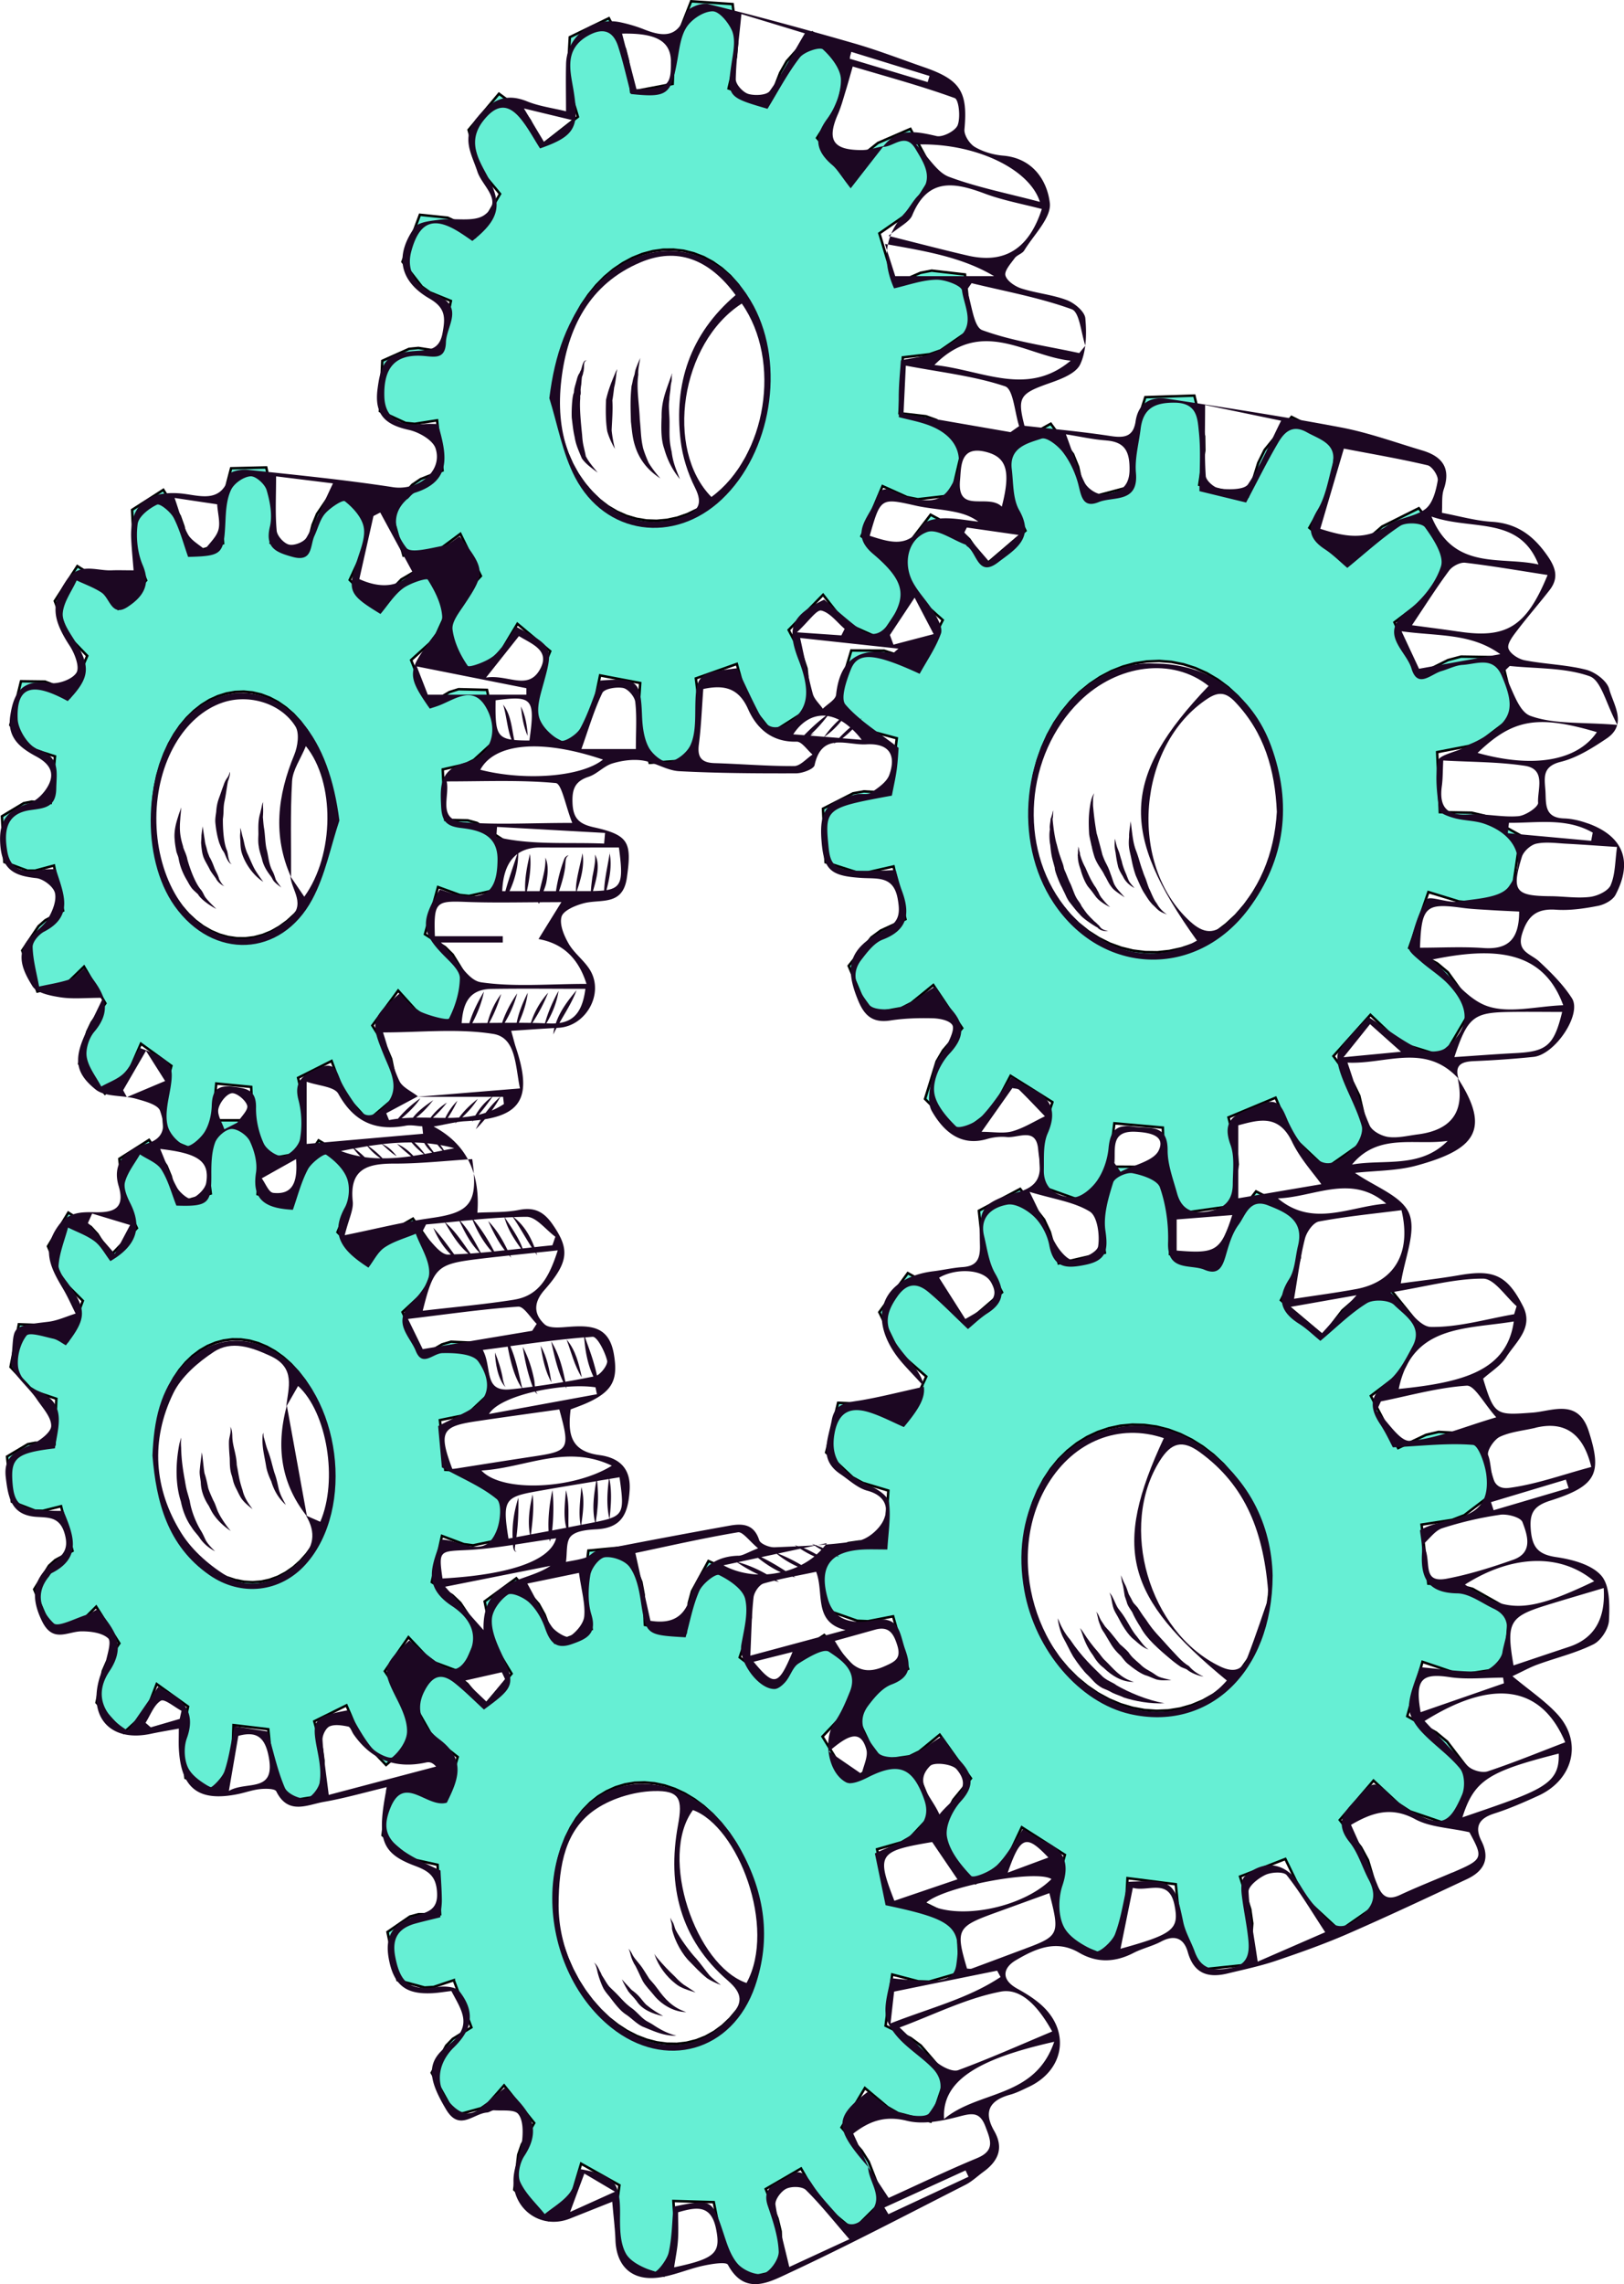 <svg xmlns="http://www.w3.org/2000/svg" id="Layer_2" viewBox="0 0 326.05 458.46"><defs><style>.cls-1{fill:#66efd4;stroke:#000;stroke-miterlimit:10;stroke-width:.5px}</style></defs><g id="Frame5"><path  fill="#1C0722" d="m95.76 165.17-1.75-.48-.1-.03-1.95-.04-2.56-.06-.51-9.99v-.14l4.45-1.01 1.79-.88 4.74-4.33-1.31-6.07-.79-3.67-5.69-.14-1.85.58-4.14 2.44-3.55-8.86 3.75-3.4 1.35-1.78 1.73-3.77 1.25-2.75-4.66-7.22-.15-.24-.04-.06-.06.03-.35.2-4.78 2.8-1 1.03-.5.52-3.02 4.48-5.85-5.93 1.99-4.29.38-.8.69-2.34.75-7.41-6.6-3.94-3.77 5.54-.89 2.18-.43 1.71-.67 2.7-.27 1.06-.04.16-7.01-2.01.65-5.8-.05-2.2v-.23l-1.49-6.91-7.05.17-1.5 5.78-.29 1.14-.18 2.41.07 1.04.29 4.69-6.88 2.09-1.07-5.47-.75-2.1-3.3-5.25-6.27 4.02.35 7.07.52 2.22 1.31 3.25.64 1.61-5.21 5.26-.4.4-2.51-4.26-1.26-1.45-4.43-2.81-4.53 7 2.29 6.08 1.09 1.68 3.13 3.25-2.37 5.55-.1.23-1.02 2.39-3.46-2.42-1.55-.59-4.79-.06-2.15 8.78 3.76 4.19 1.46.9 3.75 1.2-.86 9.19v.14l-3.84-.25-1.58.32-4.37 2.63.48 9.19 4.6 1.71h1.6l3.76-1.01.22 1.08 1.62 7.97-3.58 1.93-1.35 1.19-3.28 4.88 3.04 8.23 4.73-1.02 1.47-.89 3.17-3.08 2.76 4.73 1.53 2.63-2.75 3.83-.9 1.88-1.62 6.43 5.18 5.99 4.09-3.65 1.09-1.68 2.04-4.69 4.59 3.33 1.53 1.11-1.37 4.98-.05.2-.29 2.29.39 7.01.41.17 6.19 2.53 1.4-3.02 1.31-2.8.52-2.22.42-4.67.08-.92 3.25.32.77.07 2.99.29.23 5.71.09.55.07.39.25 1.39.4 1.05.07.18.73 1.9.35.9.92 2.42 5.38-.96 1.59-.28.19-1.73.57-5.36-.04-.52-.14-1.89-1.16-5.24-.08-.33 6.72-3.38 1.11 3 .13.33.36.98.35.95.37.66.74 1.31 2.87 3.15.15.17 1.26 1.37 1.74-1.49 4.36-3.71-1.48-7.14-.04-.1-.87-2.06-2.86-4.54 5.18-7.01 3.44 3.81 1.63 1.22 4.16 1.5 1.27.45 3.53-7.31.51-1.07-3.6-5.83-1.51-1.49-4.05-2.6 2.62-9.46.64.23 3.7 1.35 1.89.2 5.61-1.28.04-.41 1.06-9.64zm-29.49 1.89-.34 2.42-.52 2.37-.68 2.28-.84 2.18-.99 2.05-1.14 1.9-.33.46-.93 1.27-1.38 1.55-1.48 1.35-1.57 1.14-1.64.93-1.69.69-1.73.46-1.75.22-1.75-.02-1.74-.25-1.72-.49-1.66-.71-1.61-.93-1.53-1.15-1.44-1.34-1.34-1.53-1.22-1.69-1.1-1.85-.96-1.99-.52-1.33-.3-.77-.08-.27-.59-1.94-.51-2.28-.35-2.33-.18-2.38-.02-2.39.06-.94v-.13l.09-1.31.31-2.35.47-2.3.64-2.23.79-2.13.93-2.03 1.07-1.89 1.2-1.74 1.32-1.57 1.43-1.39 1.52-1.2 1.59-.99 1.67-.76 1.71-.54 1.74-.31 1.76-.07 1.76.17 1.74.41 1.71.65 1.65.87 1.59 1.11 1.5 1.31 1.4 1.52 1.28 1.7.43.69.73 1.19 1.02 2.02.87 2.16.7 2.27.54 2.36.37 2.42.19 2.46.02 2.47z" class="cls-1"/><path  fill="#1C0722" d="m187.66 84.18-1.79-.64-5.28-.61.6-9.98.07-1.22 5.37-.63 2.21-.77 6.13-4.25-.65-5.8-.58-5.19-6.69-.77-2.25.44-5.19 2.25-2.88-9.58-.18-.59 4.84-3.36 1.82-1.83 1.85-2.94 2.5-3.97-4.78-8.87-6.51 2.82-1.95 1.55-.14.16-3.98 4.48-6.16-7.19 2.32-3.65 1.11-1.75 1.1-2.52 1.81-8.16-7.29-5.09-.75.85-4.38 4.91-1.33 2.34-2.08 5.41-.26.69-3.31-1.23-4.7-1.74 1.38-5.98.1-.4.23-2.71-.9-7.84-8.33-.56-2.87 7.33-.07.19-.5 2.66-.12 2.81-.15 3.59-8.34 1.59-.61-6.18-.62-2.42-3.24-6.17-7.84 3.8-.43 7.87.35 2.52 1.51 4.94.19.65-7.23 5.66-2.44-4.97-1.31-1.74-4.86-3.58-6.1 7.26 1.96 6.95 1.08 1.97 3.27 3.93-3.63 6.23-.31.53-1.07 1.85-3.76-3.02-1.74-.82-5.58-.58-3.5 9.42 3.89 5 1.6 1.15 4.23 1.72-2.03 9.79-.07.34-4.42-.69-1.87.18-5.38 2.4-.48 9.99v.11l5.15 2.37 1.84.18 4.49-.7.16 1.48.94 8.59-4.38 1.71-1.7 1.15-1.79 2.03-.97 1.12-1.47 1.66-.12.15 1.99 7.14.6 2.13 5.58-.58 1.8-.81 4.03-2.99 2.89 5.92.62 1.27.62 1.27-2.92 3.11-.71.75-.94 1.44-.32.5-.87 2.25-1.74 4.54 3.82 5.08 1.49 1.98 5.15-3.5 1.46-1.7 2.91-4.85 5.62 4.7.96.8-.96 2.3-1.1 2.66-.2.49-.03.12-.57 2.32-.02.55-.18 3.55-.17 3.53 5.36 2.67 1.97.98 3.82-5.97.86-2.35.33-1.59.69-3.34.22-1.07 1.08.21 6.97 1.32-.41 6.2.21 2.58.47 1.61.93 3.21.7 2.42 8.23-.55.32-1.39 1.42-6.19.07-2.63-.65-5.32-.11-.86 8.22-2.91 1 3.63.36 1.32.13.44.15.54 1.04 2.26 2.14 2.7 2.27 2.86 7.75-4.94-.82-7.64-.03-.28-.81-2.45-2.77-5.26 6.91-7.06 3.54 4.54 1.76 1.51 6.1 2.73 4.67-7.01 1.11-1.67-3.49-6.77-1.59-1.79-4.4-3.3 3.88-9.21.36-.84 4.89 2.2 2.19.43 5.9-.68.84-.1 2.3-9.73.28-1.17-5.6-4.22zM153.85 79l-.39 2.71-.59 2.66-.79 2.58-.98 2.49-1.16 2.37-1.32 2.22-1.48 2.05-1.62 1.86-1.74 1.66-1.43 1.11-.41.32-1.93 1.2-2 .96-2.03.71-2.07.44-2.07.19-2.06-.07-2.02-.34-1.97-.58-1.9-.84-1.82-1.07-1.7-1.3-1.59-1.51-1.46-1.71-1.31-1.9-1.14-2.06-.98-2.21-.81-2.33-.1-.41v-.04l-.52-1.98-.42-2.52-.24-2.58-.04-2.61.15-2.62.35-2.61.54-2.57.73-2.51.91-2.44 1.09-2.32 1.24-2.2 1.41-2.05 1.53-1.88 1.67-1.7 1.78-1.49 1.88-1.27 1.95-1.05 2.01-.8 2.06-.55 2.07-.29 2.08-.02 2.06.23 2.02.51 1.96.75 1.88 1.02 1.79 1.26 1.67 1.49 1.53 1.71 1.01 1.4.38.52 1.22 2.1 1.04 2.26.85 2.41.66 2.52.46 2.61.25 2.67.03 2.72z" class="cls-1"/><path  fill="#1C0722" d="m298.08 163.73-1.72-.4-.9-.21-6.38-.11-.45-9.99-.09-2.06 6.32-1.22 2.55-1.06 6.8-5.18-1.51-6.23-1.3-5.36-8.06-.12-2.62.7-5.91 2.93-4.19-9.08-.65-1.43 5.35-4.07 1.94-2.14 1.75-3.14.87-1.56 1.72-3.09-4.59-6.06-2.15-2.84-7.38 3.68-2.13 1.85-.28.34-4.06 5.02-7.59-6.51-.54-.46 2.19-3.88.23-.42 1.01-1.78 1.01-2.78 1.18-8.81-6.23-3.1-2.97-1.48-.29.35-5.1 6.27-1.29 2.61-1.88 6.09-.19.6-9.77-2.29 1.01-6.87-.04-2.88-1.96-8.16-9.84.32-2.61 8.21v.13l-.28 2.72.12 2.07.28 4.7-1.96.52-7.65 2.04-1.32-6.07-.08-.37-.86-2.12-.14-.36-4.49-6.14-4.04 2.23-.22.13-4.49 2.47V90l.36 8.2.69 2.61.23.5.57 1.25.28.61 1.3 2.83.24.52-6.91 5.91-.95.81-3.39-4.98-1.73-1.69-6.06-3.26-4.27 5.58-2.07 2.7 3.04 7.11.75.99.73.98 1.14 1.01 1.74 1.56 1.37 1.22-2.4 4.69-1.13 2.2-.27.54-.7 1.36-.43.83-4.72-2.8-2.12-.69-6.58-.03-1.35 4.51-.37 1.23-1.37 4.56 1.77 1.69 3.32 3.19 2 1.06 3.57.96 1.22.33.34.09-1.23 9.93-.12.96v.06l-5.26-.29-2.17.39-6.04 3.08.48 9.99.04.77 6.29 2.01h2.18l5.18-1.18.29 1.29 2.1 9.31-4.95 2.26-1.88 1.39-4.57 5.71 3.87 9.22.17.42 6.51-1.16 2.03-1.04 4.41-3.59 3.5 5.21 2.3 3.44-3.85 4.48-1.28 2.19-2.33 7.54 7.05 7.06 5.69-4.25 1.54-1.96 2.89-5.49 5.04 3.16 3.19 2.01.17.1v.04l-1.72 5.04-.33.99-.44 2.69.42 8.23v.02l7.35 2.62 1.75.63 2.53-4.46 1.33-2.35.76-2.61.79-6.58 8.12.72 1.61.15.23 6.73v.07l.2.98.34 1.71.44 1.02 1.18 2.68 1.71 3.92 9.75-1.38 1.19-8.36-.14-1.71-.09-1.13-1.62-6.59 9.23-3.85.22-.09 1.3 3.05 1.35 3.19 1.52 2.34 5.92 5.59 4.02-2.82 4.66-3.27-1.81-7.82-.15-.65-.41-.85-.84-1.72-3.94-5.4 6.67-7.45.75-.83 4.77 4.54 2.28 1.46 3.83 1.18 3.8 1.17.07-.11 3.75-6.36 1.63-2.75.42-.71-4.99-6.95-2.12-1.78-5.66-3.11 3.25-9.45.61-1.77 6.11 1.88 2.66.24 7.98-1.52.07-.45 1.45-9.9.23-1.62zm-41.33-.64-.27 2.91-.52 2.88-.76 2.8-1 2.7-1.22 2.58-1.43 2.42-1.62 2.25-1.79 2.05-1.96 1.82-2.09 1.6-1.27.77-.94.57-2.3 1.09-2.37.81-2.42.53-2.44.26-2.45-.03-2.42-.3-2.37-.58-2.31-.84-2.21-1.11-2.11-1.35-1.97-1.58-1.84-1.8-1.66-2-1.49-2.18-1.31-2.34-1.1-2.48-.88-2.59-.67-2.68-.45-2.76-.22-2.79.02-2.81.24-2.8.47-2.77.7-2.71.92-2.63 1.12-2.51 1.33-2.39 1.52-2.23 1.7-2.06 1.85-1.87 2.01-1.64 2.12-1.42 2.24-1.18 2.33-.92 2.39-.65 2.43-.37 2.46-.1 2.45.19 2.42.48 2.37.75 2.3 1.03 2.19 1.29.8.59 1.28.96 1.93 1.78 1.77 2.01 1.59 2.22 1.39 2.39 1.18 2.55.95 2.69.72 2.79.47 2.86.23 2.92z" class="cls-1"/><path  fill="#1C0722" d="m295.68 318.91-2.62-.7-6.3-.35-1.13-9.93-.22-1.92 6.15-.95 2.43-.94.8-.61 5.54-4.21-2.95-9.56-.6-1.91-3.17-.17-4.77-.26-2.53.59-5.61 2.65-4.63-8.86-.84-1.61 4.98-3.78 1.77-2.02 3.74-7.45-1.69-2.09-5.53-6.85-7 3.31-1.98 1.72-3.9 5.07-7.65-6.44-.8-.68 2.96-5.8.81-2.67.04-.49.14-2.16.4-5.9-4.06-2.09-1.2-.62-4.08-2.1-2.01 2.6-.19.24-2.65 3.41-1.1 2.49-.59 2.41-1 4.04-9.75-2.6.09-1.1.05-.52.41-5.05-.23-2.81-.78-2.56-1.66-5.46-9.64-.06-.69 2.67v.03l-.65 2.48-.46 1.78-.24.94-.1 2.77.83 6.61-.22.05-9.05 2.09-1.79-6.34-1.14-2.45-4.8-6.16-8.29 4.38.88 8.12.77 2.36.07.22 2.64 5.12.29.55-1.1.94-6.2 5.33-3.65-4.99-1.8-1.72-6.17-3.41-5.72 7.84 3.43 7.07 1.58 1.98 4.42 3.87-1.13 2.45-3.13 6.78-4.83-2.93-2.13-.75-6.48-.28-2.34 9.72-.07.25 5.32 4.99 2.03 1.11 5.14 1.55-.54 8.89-.1 1.52-.02.29-5.2-.48-2.11.3-.24.11-5.53 2.69.13 1.16 1.04 9.43 6.33 2.22.73.03 1.43.06 5.04-.98.08.28 1.54 5.41.86 3 .53 1.85-4.75 2.03-1.77 1.3-4.16 5.46 1.23 2.59 3.36 7.07 4.71-.66 1.65-.24 1.37-.67.58-.28 4.13-3.38.9 1.25.42.6.16.21.8 1.13.04.06 3.95 5.51-3.52 4.28-.82 1.53-.31.59-.86 3.43-.05.22-.93 3.71 5.77 5.64 1.66 1.62 5.36-4 .33-.45 1.07-1.43 2.51-5.32 7.97 5.1.68.43-.97 3.48-.58 2.1-.1.35-.26 2.64.82 7.14.03.26.09.79 9.22 3.56 3.38-6.61.59-2.55.35-6.48 8.61 1.09 1.08.13.26 2.61.4 4.07.45 1.7.27 1.05 3.8 7.68 9.56-1 .62-8.24-.4-2.82-2.05-6.59 9.09-3.53.24.5 2.8 5.76 1.65 2.38 4.3 3.97 1.22 1.13.71.66 8.18-5.7-2.51-8.46-1.41-2.59-4.25-5.48 6.51-7.59.26-.31 4.05 3.77.97.9 2.35 1.52 7.7 2.62 2.51-4.71 2.61-4.88-2.52-3.28-1.48-1.93-1.4-1.84-2.21-1.83-5.8-3.27 2.69-9.63.36-1.28 6.15 2.08 2.64.33 7.77-1.18.52-6.81.38-4.9zm-40.89 1.23-.37 2.79-.62 2.71-.85 2.6-1.07 2.46-1.29 2.29-1.49 2.11-.53.6-1.15 1.31-1.84 1.68-1.99 1.44-2.11 1.19-2.22.93-2.31.66-2.36.38-2.4.1-2.42-.17-2.4-.45-2.38-.71-2.32-.97-2.24-1.22-2.14-1.46-2.03-1.67-1.9-1.89-1.74-2.06-1.57-2.24-1.4-2.38-1.2-2.5-1-2.6-.79-2.68-.57-2.73-.35-2.76-.12-2.76.11-2.73.34-2.69.56-2.62.78-2.52.99-2.4 1.2-2.26 1.39-2.1 1.57-1.92 1.75-1.71 1.89-1.5 2.03-1.26 2.15-1.01 2.25-.76 2.33-.5 2.38-.22 2.41.06 2.43.33 2.41.61 1.38.52.99.37 2.31 1.14 2.23 1.4 2.12 1.64 1.99 1.87 1.85 2.08 1.67 2.26 1.49 2.43 1.29 2.58 1.07 2.69.84 2.78.61 2.84.37 2.88.12 2.87zM95.73 295.77l-1.87-.55-4.46-.2-1.08-9.98 4.34-.89 1.71-.82 4.43-4.15-2.35-8.61-.28-1.01-5.62-.26-1.79.53-3.54 2.06-.41.24-3.99-8.77 3.5-3.25 1.23-1.72 2.57-6.32-.2-.28-5.01-7.19-2.67 1.54-2.27 1.32-1.39 1.47-2.73 4.32-6.09-5.93 2.05-4.94.37-1.55.18-.71.32-7.23-2.19-1.31-3.66-2.18-.86-.51-.39.6-1.14 1.78-.49.78-1.39 2.16-.27.75-.49 1.37-.36 1.86-.18.88-.08.46-.45 2.28-5.83-1.77-1.19-.35.33-5.66-.2-2.38-.36-1.34-.76-2.83-.71-2.62h-6.93l-.61 2.96-.04.19-.61 2.95-.08.42-.05.22-.04 2.35.67 5.61-6.67 1.9-1.36-5.38-.85-2.07-3.52-5.21-5.96 3.79.72 6.92.63 2.19.33.71 1.85 4.09-2.14 2.22-3.09 3.2-2.7-4.23-1.32-1.44-4.52-2.86-4.09 6.76 2.57 6 1.17 1.68 3.26 3.26-1.3 3.43-1.71 4.5-3.54-2.44-1.56-.62-4.73-.16-1.67 8.57 3.93 4.2 1.5.92 3.76 1.26-.33 8.27-.04.88-3.8-.33-1.54.29-4.18 2.49.96 9.06 4.64 1.79 1.58.04 3.66-.92.08.31 2.22 8.65-3.44 1.83-1.27 1.14L6.86 319l3.45 8.2 4.62-.9 1.41-.86 2.97-2.96 1.66 2.63h.01l2.98 4.73-2.52 3.72-.8 1.84-1.26 6.34 5.46 6.04 3.85-3.53 1-1.64 1.77-4.6 1.16.84 5.14 3.69-.53 2.41-.6 2.69-.16 2.26.77 6.96 6.69 2.82 2.37-5.71.39-2.19.19-5.53 6.98.83.54 5.58v.08l.55 2.32.72 1.66 2.09 4.78 6.84-1.07.3-6.03.05-.98-.32-2.39-1.53-5.54 6.46-3.2.42.98.23.53 1.56 3.68.02.06 1.21 1.97 4.51 4.74 5.75-5.01-1.87-7.1-1.03-2.16-.13-.2-2.96-4.35 4.74-6.82 3.61 3.84 1.12.82.57.42.35.13 5.13 1.92 1.48-3.43 2.04-4.76-1.2-1.81-2.69-4.03-1.59-1.51-4.14-2.65 2.04-9.27 4.39 1.65 1.87.24 5.47-1.14.16-3.01.36-6.86zm-29.06 1.68-.24 2.37-.41 2.31-.58 2.21-.74 2.1-.31.68-.59 1.29-1.04 1.82-1.18 1.65-1.3 1.46-1.41 1.25-1.51 1.05-1.58.83-1.65.6-1.69.37-1.73.13-1.73-.1-1.74-.34-1.71-.56-1.68-.78-1.63-1-1.56-1.2-1.48-1.39-1.39-1.57-1.28-1.73-1.16-1.88-1.03-2-.9-2.12-.75-2.2-.35-1.32-.08-.3-.17-.65-.44-2.32-.27-2.34-.12-2.35.05-2.34.21-2.16v-.13l.13-.74.26-1.5.53-2.16.7-2.06.84-1.95.98-1.8 1.12-1.65 1.24-1.48 1.35-1.3 1.46-1.1 1.54-.89 1.61-.67 1.67-.45 1.71-.22 1.74.02 1.74.25 1.74.49 1.71.72 1.67.94 1.61 1.16 1.54 1.37 1.22 1.32.23.24 1.34 1.73 1.22 1.9 1.09 2.04.95 2.16.79 2.27.63 2.34.47 2.4.29 2.43.11 2.43z" class="cls-1"/><path  fill="#1C0722" d="m184.86 410.56-2-1.48-5.06-2.49 1.28-9.91.05-.37 5.22 1.36 2.18.07 6.17-1.78-.22-4.66-.3-6.11-6.41-3.15-2.2-.41-5.14.24-2.14-9.77-.2-.93 4.88-1.4.85-.49 1.02-.58 4.62-4.93-3.75-9.27-.31-.78-.02-.06-6.47.29-1.99.75-4.26 2.89-5.22-8.54-.31-.5 3.64-3.86 1.23-1.98 2.24-7.06-1.1-1.21-5.66-6.27-.58.39-4.75 3.19-1.42 1.72-2.64 4.92-7.58-5.74 1.81-5.5.38-2.48v-.08l-.41-7.69-8.05-3.58-.45.82-2.86 5.23-.64 2.34-.08.82-.08.71-.1.91-.37 3.53-8.19-1.54-.03-.61-.2-5.47-.47-2.53-2.19-5.52-.6-1.53-7.85.74-.31 2.61-.35 2.9-.05.42-.16 1.38.2 2.52.38 1.72.95 4.21-4.65 1.71-.88.33-1.83.67-.45-1.2-1.64-4.4-1.17-2.13-4.52-5.18-6.35 4.65.76 3.67.4 1.97.35 1.67.68 1.63.26.64.03.04 1.61 2.69 1.32 2.18-1.06 1.25-4.26 5.02-.05.06-3.48-4.24-.9-.77-.41-.35-.34-.29-5.39-2.59-2.48 4.8-.95 1.86-.51.98 3.51 6.16.47.53 1.02 1.15 2.02 1.59.03.02 1.96 1.55-.85 2.88-1.75 5.93-4.26-2.26-1.83-.51-5.36.31-1.03 9.36 4.87 4.12 1.78.84 4.39.97.44 8.56.07 1.34-4.34.02-1.72.46-4.5 3.1 2 9.67 5.45 1.48 1.79-.11 4.07-1.36v.02l3.53 9.44-3.73 2.31-1.33 1.37-2.91 5.44 4.75 8.54 5.18-1.43 1.51-1.06 3.09-3.51 1.48 1.85.3.37 4.27 5.32-2.49 4.3-.72 2.07-.79 7.02 6.87 6.05 4.04-4.22.97-1.88 1.54-5.17 7.69 4.32-.15 1.15-.61 4.52.06 2.48 1.61 7.53 7.97 2.44 2.11-6.46.22-2.43-.37-6.06 8.1.23.81 4.06.42 2.07.88 2.49.3.54 3.62 6.24 7.76-1.83-.36-7.71-.35-1.46-.28-1.12-2.36-5.92 5.67-3.29 1.41-.82.49.84 2.66 4.67 1.6 2.05 5.53 4.59.18.16 6.09-6.04-2.95-7.59-1.43-2.26-1.05-1.21-2.99-3.46 4.69-7.9 4.58 3.84.15.08 1.93 1.11 3.96 1.03h.05l2.54.67 3.14-9.29-2.64-3.08zm-32.28-20.34-.29 2.51-.49 2.43-.69 2.31-.65 1.62-.23.56-1.06 2.02-1.23 1.84-1.38 1.64-1.52 1.44-1.65 1.21-1.76.98-1.85.73-1.92.48-1.98.23-2.01-.03-2.02-.27-2.02-.53-1.99-.76-1.95-1-1.88-1.22-1.81-1.43-1.72-1.63-1.6-1.81-1.48-1.96-1.34-2.12-1.18-2.23-1.03-2.34-.86-2.42-.04-.14v-.02l-.64-2.32-.5-2.51-.31-2.53-.12-2.52.07-2.48.09-.85.05-.47.12-1.11.45-2.36.64-2.25.82-2.13.99-2 1.15-1.83 1.31-1.66 1.44-1.47 1.58-1.26 1.7-1.03 1.79-.81 1.88-.57 1.94-.33 2-.07 2.02.18 2.03.43 2.02.68 1.99.93 1.1.66.84.5 1.87 1.39 1.78 1.6 1.68 1.8 1.56 1.98 1.41 2.15 1.26 2.28 1.09 2.4.91 2.5.73 2.56.53 2.61.32 2.63.13 2.61z" class="cls-1"/><path  fill="#1C0722" d="M185.48 278.3v.01l-.01-.01ZM164.12 310.12l1.68-.12c.07-.1.15-.18.22-.28-.63.14-1.26.27-1.89.41Z"/><path  fill="#1C0722" d="M318.84 165.29c-1.54-.56-3.21-.97-4.84-1.02-4.14-.14-3.54-3.18-3.74-5.74-.19-2.49-.61-4.71 3.08-5.62 3.26-.81 6.35-2.76 9.2-4.67 1.26-.84 1.88-1.77 2.14-2.75-7.11-.58-12.68-.08-17.43-1.81-2.54-.92-3.66-5.72-5.43-8.76.43-.42.86-.83 1.29-1.25 5.39.56 11.07.3 16.04 2.06 2.33.83 3.29 5.51 5.54 9.72.58-2.34-1.01-4.93-1.62-7.17-.44-1.63-2.82-3.4-4.64-3.86-4-1.02-8.24-1.1-12.31-1.89-1.26-.24-2.96-1.34-3.28-2.4-.28-.94.92-2.49 1.74-3.56 2.09-2.75 4.37-5.36 6.5-8.09 1.77-2.27 1.43-4.23-.26-6.72-2.82-4.14-6.14-6.71-11.3-7.03-3.26-.2-6.47-1.13-10.03-1.8.12-1.83-.08-3.38.37-4.71 1.5-4.33-.38-6.64-4.32-7.81-5.4-1.61-10.75-3.56-16.26-4.61-11.57-2.2-23.22-3.98-34.86-5.76-3.32-.51-5.88.78-6.43 4.55-.46 3.13-2.34 3.34-5.07 2.92-5.57-.86-11.19-1.36-17.24-2.05-1.46-5.7-.98-6.44 4.93-8.52 2.31-.81 5.36-1.93 6.25-3.79.54-1.13.85-2.41 1.02-3.74-.4.49-.8.97-1.2 1.46-6.53-1.43-13.24-2.33-19.46-4.6-1.78-.65-2.11-5.27-3.11-8.07.32-.45.64-.91.96-1.36 6.74 1.64 13.62 2.88 20.1 5.23 1.57.57 1.86 4.71 2.72 7.25.22-1.8.17-3.68.01-5.43-.12-1.35-2.15-3.05-3.68-3.64-2.92-1.12-6.16-1.39-9.16-2.35-1.27-.41-2.89-1.5-3.2-2.6-.26-.93 1.06-2.39 1.86-3.49.47-.64 1.52-.89 1.92-1.55 1.92-3.15 5.48-6.59 5.13-9.53-.54-4.52-3.44-8.99-9.37-9.49-1.95-.16-4.01-.76-5.68-1.74-1.06-.62-2.2-2.39-2.09-3.53.69-7.51-.76-9.94-8.08-12.47-4.7-1.63-9.35-3.44-14.12-4.81-9.72-2.8-19.49-5.47-29.31-7.89-1.3-.32-4.08.8-4.38 1.79-1.52 5.06-4.6 4.84-8.48 3.29-1.54-.61-3.15-1.08-4.77-1.42-5.51-1.15-10.7 2.85-10.84 8.34-.08 3.06-.01 6.12-.01 9.54-2.72-.67-5.39-1.01-7.81-1.99-4.53-1.84-7.31-.11-10.17 3.42-3.16 3.9-.94 7.22.19 10.69.95 2.91 5.25 5.82 1.48 8.64-2.09 1.57-6.02.59-9.09 1-1.76.24-4.22.43-5.03 1.58-4 5.67-3.02 10.76 3.02 14.25 3.25 1.88 3.19 3.8 2.62 6.9-.64 3.49-2.79 3.43-5.43 3.61-5.74.41-6.92 2.09-7.63 7.69-.66 5.18 1.65 7.14 6.31 8.16 2.02.45 4.81 2.04 5.35 3.72 1.5 4.66-3.6 8.54-8.57 7.77-9.68-1.49-19.45-2.45-29.19-3.49-1.2-.13-3.43.31-3.57.88-1.56 6.28-6.24 4.14-10.09 3.85-6.68-.49-10.02 2.54-9.69 9.16.1 2.08.31 4.16.48 6.29-1.79 0-3.1-.05-4.41 0-3.13.14-6.55-1.71-9.08 2.04-3.07 4.56-2.96 7.58.66 13.11 1.01 1.54 2.05 4.27 1.36 5.39-.82 1.34-3.62 2.34-5.35 2.09-5.47-.82-7.24 1.77-7.95 6.62-.66 4.49 2.22 6.49 5.22 8.11 2.56 1.38 3.7 3.1 2.57 5.53-.74 1.59-2.37 3.33-3.96 3.84-4.24 1.36-6.17 3.3-5.83 8.26.35 5.19 2.9 6.33 7.22 6.79 1.41.15 3.44 1.69 3.75 2.95.38 1.53-.46 3.61-1.34 5.12-.89 1.53-2.52 2.6-3.74 3.95-3.03 3.35-1.18 6.82.56 9.65.87 1.41 3.67 1.95 5.69 2.26 2.46.37 5.02.09 8.5.09-1.18 2.42-1.71 3.57-2.3 4.69-3.66 6.88-3.82 9.98.8 13.71 1.52 1.22 3.98 1.21 6.27 1.51-.25-.45-.5-.91-.74-1.36 1.28-2.2 2.55-4.4 4.59-7.91 1.56 2.47 2.7 4.26 3.84 6.06-2.55 1.07-5.1 2.15-7.65 3.22.62.08 1.23.18 1.79.34 1.77.5 4.42 1.18 4.84 2.42.85 2.45 1.44 5.43-2.78 6.62-3.86 1.09-6.96 3.67-5.53 8.48 1.26 4.25-.68 5.31-4.44 5.27-2.93-.04-5.66-.22-7.85 2.96-3.27 4.76-1.22 8.44 1.13 12.4.94 1.59 1.69 3.31 2.52 4.97-1.84.57-3.64 1.43-5.52 1.65-8.12.96-6.63.94-7.42 7.84-.27 2.32 3.37 5.06 5.12 7.67 1.16 1.73 2.93 3.59 2.92 5.38 0 1.29-2.31 3.01-3.94 3.74-3.02 1.36-5.7 2.24-5.18 6.62.5 4.17 1.15 7.6 6.23 7.91 2.47.15 4.67.01 5.62 3.48.89 3.26-.56 4.3-2.65 5.98-3.86 3.11-4.2 6.82-1.93 11.46 2.19 4.49 5.13 2.05 8.01 2.05 1.81 0 4.06.3 5.26 1.39.71.66-.12 3.14-.47 4.76-.24 1.12-.94 2.13-1.26 3.24-2.33 7.96 2.28 12.91 10.35 11.17 1.73-.37 3.47-.65 5.58-1.04 0 1.65-.05 2.77 0 3.9.39 8.15 3.97 10.9 12 9.22 1.46-.31 2.9-.84 4.38-.98 1.08-.11 2.91-.1 3.19.46 2.38 4.83 6.25 2.68 9.59 2.1 4.14-.72 8.21-1.9 12.6-2.95-2.07 10.44-1.18 13.25 5.65 15.8 2.89 1.08 4.28 2.16 4.44 5.45.18 3.71-2.37 3.87-4.61 4.69-4.35 1.6-6.09 3.97-4.96 9.13 1.13 5.2 3.92 6.47 8.4 6.3 1.3-.05 2.6-.28 4.04-.45 2.03 3.9 4.56 7.07-.75 10.97-4.5 3.31-3.83 6.91-.3 12.82 2.66 4.46 5.47.8 8.22.6.48-.03.96-.48 1.41-.45 1.67.13 4.04-.21 4.83.73.98 1.17.99 3.47.81 5.22-.24 2.28-1.29 4.47-1.64 6.75-1.01 6.64 5.07 11.48 11.22 9.04 2.7-1.07 5.4-2.15 8.5-3.38.26 3.08.56 5.36.64 7.65.16 4.8 2.75 7.75 7.34 7.66 3.45-.06 6.86-1.74 10.33-2.48 1.64-.35 4.56-.83 4.91-.18 3.36 6.23 8.23 3.53 12.1 1.73 12.02-5.6 23.77-11.77 35.59-17.78 1.32-.67 2.43-1.75 3.64-2.63 2.94-2.14 4.1-4.75 2.14-8.17-2.24-3.9-.92-6.17 3.22-7.3 1.27-.35 2.48-.98 3.68-1.54 6.98-3.26 8.42-10.77 2.97-16.07-1.52-1.48-3.41-2.64-5.28-3.68-3.37-1.88-2.77-4.22-.21-5.71 3.84-2.25 8.01-4.21 12.64-1.5 3.58 2.1 7.24 1.97 10.94.06 1.76-.91 3.78-1.35 5.53-2.28 2.74-1.46 4.59-.67 5.37 2.11 1.22 4.34 4.07 5.24 7.99 4.29 3.21-.78 6.47-1.46 9.6-2.51 4.88-1.65 9.74-3.37 14.46-5.42 8.07-3.52 16.04-7.27 24-11.01 3.33-1.56 4.73-4.01 2.91-7.65-1.46-2.9-.47-4.55 2.59-5.52 3-.96 5.92-2.24 8.79-3.55 7.03-3.19 8.96-10.75 3.93-16.3-2.46-2.71-5.61-4.8-9.09-7.71 2.13-1 3.53-1.79 5.02-2.33 3.75-1.37 7.7-2.3 11.25-4.07 1.52-.76 3.03-3.1 3.11-4.8.15-3.04.19-7-1.54-8.98-1.93-2.21-5.8-3.24-8.99-3.71-3.51-.51-4.82-1.81-5.15-5.29-.31-3.34.36-4.93 3.86-6.04 9.41-2.98 10.46-5.51 7.75-13.97-2.13-6.63-7.34-4-11.27-3.71-7.3.53-7.67.65-9.93-6.81 1.54-1.4 3.53-2.59 4.64-4.33 1.94-3.06 5.56-5.9 3.37-10.21-3.19-6.29-5.95-7.43-12.83-6.23-3.99.69-8.02 1.13-11.7 1.64.78-5.14 3.16-10.39 1.66-14.04-1.45-3.51-6.91-5.37-10.86-8.14 4.09-.46 8.45-.38 12.48-1.5 11.46-3.16 14.97-7.06 8.12-17.56q2.29 10.02-8.01 11.34c-1.97.25-4.01.78-5.92.51-1.37-.19-3.24-1.19-3.74-2.33-1.68-3.86-2.86-7.95-4.44-12.59 7.63.39 15.63-4.07 22.28 3.22-.82-2.81.69-3.42 3.11-3.52 3.99-.17 7.98-.44 11.95-.85 4.32-.44 9.78-8.56 7.72-11.77-1.75-2.74-4.16-5.13-6.56-7.37-1.7-1.59-4.58-1.92-3.44-5.57 1.13-3.62 2.96-5.1 6.8-4.83 2.79.19 5.67-.23 8.43-.77 1.29-.25 2.95-1.13 3.52-2.21 3.54-6.74 1.56-11.76-5.49-14.33Zm.93 1.83c-.1.55-.21 1.09-.31 1.64l-16.73-1.53c.07-.69.14-1.39.22-2.08 5.68.05 11.48-1.09 16.83 1.97Zm-10.96-6.01c.05.87-2.52 2.59-3.99 2.71-3.26.27-6.6-.57-9.87-.34-4.45.31-6.06-1.46-5.47-5.73.2-1.44.17-2.91.28-5.11 5.62.32 11.06.26 16.36 1.06 4.37.66 2.52 4.8 2.68 7.41Zm11.79-14.16c-3.88 5.73-12.64 7.33-23.94 4.17 7.08-6.84 12.1-7.67 23.94-4.17m-27.76-20.18c-3.06-.46-6.14-.84-9.36-1.28 2.68-3.99 4.94-7.58 7.47-10.98.65-.87 2.19-1.68 3.22-1.56 5.36.63 10.69 1.56 16.54 2.46-4.28 10.44-8.29 12.8-17.87 11.35Zm8.37 4.53c-5.16.93-10.33 1.85-16.31 2.93-.84-1.79-1.96-4.2-3.51-7.52 7.35 1.01 13.92.33 19.82 4.59m7.67-18c-7.53-1.71-16.95 1.35-21.48-9.62 8.15 2.86 17.59-.22 21.48 9.62M269.8 90.04c5.56 1.07 11.23 2.03 16.82 3.35.92.22 2.19 2.16 2.03 3.08-.35 2.02-1 4.56-2.46 5.68-2.13 1.63-5.39 1.74-7.6 3.3-4.6 3.22-9.02 2.12-13.52.69 1.64-5.58 3.11-10.59 4.74-16.11Zm-27.86-8.76c5.12 1.06 10.09 2.09 15.27 3.16-2.28 4.54-4.07 8.91-6.64 12.76-.74 1.11-3.75 1.09-5.64.89-1.07-.11-2.78-1.59-2.85-2.55-.3-4.52-.13-9.08-.13-14.27Zm-19.87 7.13c3.84.28 4.74 2.28 4.71 5.88-.04 4.03-2.66 4.71-5.47 4.9-1.16.08-2.97-1.17-3.53-2.29-1.46-2.89-2.4-6.05-3.78-9.73 2.9.46 5.47 1.05 8.07 1.23Zm-7.11-16.02c-8.76 7.35-17.66 1.89-27.36.87 9.58-9.72 18.51-1.75 27.36-.87m-18.54 32.31c-2.31-.25-4.62-.72-6.92-.67-1.47.03-3.67.37-4.25 1.35-2.81 4.66-6.44 3.52-10.64 2.16 2.2-7.68 2.19-7.64 9.34-6.03 2.1.47 4.27.64 6.39.99 2.06.35 4.12.76 6.08 2.2m-3.67-8.37c.25-2.58-.08-7.02 5.3-5.6 3.96 1.05 4.97 3.71 3.08 10.96-2.76-2.73-9.05 1.61-8.38-5.36m1.36 9.55c3.07.44 6.15.88 10.45 1.5-2.44 2.15-3.97 3.5-6.01 5.3-1.76-2.05-3.36-3.91-4.96-5.77.17-.34.35-.69.52-1.03M181.4 83.02c.15-3.15.29-6.03.46-9.63 7.1 1.35 13.74 2.08 19.93 4.15 1.65.55 1.92 5.21 2.82 7.99-.58.4-1.16.81-1.73 1.21-6.98-1.21-13.96-2.42-21.47-3.72Zm-1.66-27.59c-.4-1.25-1.08-3.38-2.07-6.47 8.15 1.44 15.5 2.65 21.91 6.47zm14.56-4.13c-4.81-1.11-9.58-2.37-15.92-3.95 2.35-1.98 4.21-2.79 4.77-4.14 3.14-7.59 8.45-6.64 14.54-4.36 3.69 1.38 7.63 2.09 11.48 3.1C206.56 50 201.66 53 194.3 51.3m14.48-10.78c-6.62-1.75-12.63-2.92-18.28-5.04-2.36-.89-3.96-3.81-6.56-6.47 11.53-.42 22.72 4.75 24.84 11.51m-37.86-30.11c5.23 1.61 10.47 3.23 15.7 4.84-.12.41-.25.82-.37 1.23l-15.7-4.71c.12-.45.25-.91.37-1.36m.28 2.94c7.02 2.09 13.85 3.93 20.48 6.34.82.3 1.19 3.82.6 5.41-.43 1.16-3 2.5-4.25 2.21-4.01-.92-7.7-1.72-10.65 2.02-1.44.28-2.87.78-4.31.79-5.83.03-7.12-2-4.84-7.21.66-1.51 1.08-3.13 1.57-4.71.43-1.39.81-2.8 1.4-4.85M148.86 2.83c4.33 1.31 8.38 2.54 12.73 3.87-2.48 4.18-4.52 8.06-7.06 11.58-.61.84-2.99.96-4.3.57-1.08-.33-2.53-1.93-2.51-2.94.08-4.08.66-8.16 1.13-13.07Zm-14.17 9.47c.07 4.94-.56 5.47-6.9 5.62-.96-3.69-1.93-7.44-2.9-11.17 6.84-.14 9.75 1.49 9.81 5.55Zm-19.71 11.83-5.75 4.37c-1.31-2.19-2.37-3.95-4.04-6.73 3.56.86 6.09 1.47 9.79 2.36M81.8 100.18c.5-.44.93-1.1 1.51-1.28 7.68-2.43 6.27-7.95 4.62-13.8-.9 0-1.84-.07-2.77.01-5.24.48-7.9-1.36-8-5.6-.14-5.69 2.17-8.34 7.41-8.1 2.38.11 4.85 1.02 4.96-2.72.1-3.31 3.82-7.09-2.01-9.56-3.32-1.41-6.17-4.13-4.94-8.7 1.62-5.99 4.53-7.12 9.84-3.7.83.53 1.64 1.1 2.41 1.63 5.57-4.4 6.08-7.37 2.96-13.15-1.86-3.45-3.97-6.94-.7-11.05 2.74-3.45 5.09-3.28 7.58-.15 1.43 1.8 2.52 3.86 3.75 5.78 7.05-2.46 7.88-4.23 6.77-11.38-.61-3.91-2.08-8.34 2.71-11.15 2.97-1.74 5.14-1.25 6.21 2.08 1.01 3.14 1.72 6.37 2.56 9.53 7.35.77 8.07.18 9.33-6.85.41-2.28.67-4.83 1.9-6.65 1.06-1.57 3.39-3.09 5.17-3.1 1.33 0 3.15 2.22 3.87 3.84.67 1.52.41 3.6.13 5.36-1.24 7.95-1.29 7.94 7.02 10.37 2.1-3.43 4-7.08 6.48-10.29.89-1.16 4.04-2.19 4.65-1.63 1.7 1.55 3.57 3.95 3.61 6.05.04 2.64-1.14 5.69-2.75 7.87-2.74 3.73-2.31 6.47 1.03 9.3.99.84 1.66 2.06 3.68 4.66 2.51-3.23 4.5-5.78 6.48-8.32 2.17.03 4.49-3.03 6.54.42 1.83 3.08 3.82 6.02.5 9.38-1.04 1.06-1.73 2.45-2.73 3.56q-5.86 6.52-2.08 15.04c2.77-.62 5.59-1.67 8.44-1.74 1.8-.05 5.08 1.18 5.2 2.15.41 3.17 2.81 6.93-.94 9.7-1.59 1.17-3.33 2.26-5.16 2.96s-3.87.89-6.17 1.37c-.14 2-.33 3.94-.4 5.88-.07 1.8-.01 3.6-.01 5.53 2.04.52 3.81.86 5.51 1.44 6.47 2.2 8.36 7.09 4.7 12.8-2.25 3.52-5.7 2.43-8.99 1.62-1.97-.49-4.6-3.16-5.79.55-1.11 3.48-5.62 6.79-.62 11.02 6.39 5.4 6.75 8.34 3.55 13.42-1.87 2.97-3.87 3.45-6.5 1.48-2.36-1.77-4.55-3.78-6.85-5.71-6.55 3.16-7.63 5.66-5.15 12.06 2.6 6.69 1.89 10.21-2.16 12.7-2.43 1.5-4.17 1-5.39-1.24-1.72-3.17-3.18-6.49-4.76-9.75-8.1.95-8.34 1.26-8.42 8.63-.02 2.31-.05 4.83-.98 6.83-.72 1.54-2.77 3.15-4.4 3.34-1.25.15-3.29-1.59-4.01-2.99-.95-1.84-1.22-4.16-1.3-6.29-.26-7.01-.93-7.64-8.46-7.04-1.28 3.24-2.3 6.58-3.94 9.59-.68 1.25-3.22 2.84-3.96 2.46-1.78-.94-3.69-2.73-4.27-4.58-.58-1.86.13-4.28.7-6.33 2.18-7.83 2.2-7.91-5.33-11.94-1.45 1.95-2.65 4.25-4.48 5.81-1.42 1.21-4.97 2.43-5.25 2.03-1.48-2.13-2.72-4.71-3.05-7.27-.2-1.5 1.26-3.36 2.27-4.87 4.35-6.48 4.35-7.24-.87-13.83-1.05.63-2.08 1.66-3.26 1.87-2.51.45-6.5 1.57-7.38.45-2.14-2.74-3.48-6.61.13-9.82Zm89.34 46.22c.63.6 1.26 1.28 1.86 2.09-1.35-.11-2.63-.21-3.87-.31.72-.54 1.38-1.14 2.01-1.78m-2.67 1.72c-1-.08-1.99-.16-2.95-.23 1.27-.9 2.42-1.97 3.38-3.19.6.34 1.2.79 1.79 1.3-.78.67-1.52 1.37-2.22 2.13Zm-8.54.74c1.04-.03 2.13 1.68 3.2 2.59-1.23.81-2.46 2.3-3.7 2.31-5.32.03-10.63-.43-15.95-.59-2.59-.08-3.51-1.11-3.17-3.74.46-3.57.59-7.19.89-11.14 4.13-.87 7.08-.27 9 4.05 1.73 3.9 4.8 6.65 9.73 6.52m-.67-1.47c1.75-2.69 4.08-3.95 6.56-3.73-1.63 1.23-3.01 2.53-4.37 3.9-.73-.06-1.46-.12-2.19-.17m3.42.27c.28-.19.57-.39.86-.55l-.78.3c1.25-1.11 2.35-2.38 3.37-3.7.77.11 1.55.37 2.34.76a21.6 21.6 0 0 0-3 3.41c-.94-.07-1.87-.15-2.79-.22m5.18-8.22c-.11 1.02-1.74 1.88-2.66 2.81-.69-1-1.72-1.9-2.02-3-.94-3.47-1.61-7.01-2.54-11.2 6.52.71 12.83 1.39 19.75 2.14-.81.65-1.02.95-1.17.92-6.76-1.26-10.6 1.27-11.36 8.34Zm-7.85-12.54c2.38-2.21 3.95-4.58 4.89-4.35 1.75.42 3.14 2.36 4.68 3.67-.22.44-.44.87-.66 1.31-2.39-.17-4.79-.33-8.91-.62Zm19.37 2.49c-.24-.65-.48-1.29-.71-1.94 1.33-2.02 2.67-4.03 4.96-7.49 1.59 3.05 2.71 5.18 3.82 7.31-2.69.71-5.38 1.41-8.06 2.12Zm-56.96 41.75c-.36 2.45-1.03 5.1-1.13 7.58-.64.07-1.37.11-2.24.13.69-2.36 1.54-5.39.39-7.34.21 1.01-.23 3.15-.51 4.53-.11.89-.25 1.88-.3 2.82h-2.82c.77-2.37 1.58-4.97 1.14-7.6-.43 2.3-1.43 5.58-1.31 7.6h-3.4c.55-1.62 1.19-3.79 1.26-5.33.07-.61 0-1.36.54-1.77.02.04.03.09.05.13-.01-.07.02-.18-.04-.21-.33.12-.59.35-.74.67-.79 2.05-1.35 4.26-1.69 6.52h-2.5c.22-.55.42-1.1.55-1.67.3-1.63.52-3.52-.17-5.07.11 2.27-.68 4.5-1.17 6.74h-2.55c.53-2.45.92-4.96.62-7.48-.58 2.44-1.09 4.97-.96 7.48h-3.15c1.2-2.53 1.81-5.3 1.76-8.1-.04.38-1.83 5.23-2.58 8.1h-.64q.36-8.84 7.75-8.77c5.27.03 10.54 0 15.68 0 .82 6.21.71 8.03-2.5 8.56.64-2.46 1.14-5.03.61-7.52Zm-10.85 34.27c-.39.02-.8.03-1.24.01-.21 0-.43-.01-.64-.02 1.21-2 2.1-4.2 2.45-6.52-1.14 2.07-2.1 4.23-2.73 6.51-.84-.03-1.69-.06-2.53-.07 1.24-1.93 2.27-3.79 3.16-6.07-1.55 1.75-2.77 3.82-3.46 6.06-.81-.01-1.61-.02-2.42-.02.86-1.93 1.55-3.93 1.79-6.04-.96 1.91-1.8 3.93-2.22 6.04h-2.41c1.11-1.84 1.97-3.83 2.52-5.91-1.26 1.83-2.32 3.81-3.04 5.92-.86 0-1.72.01-2.59.02 1-1.82 1.81-3.81 2.41-5.81-1.3 1.71-2.21 3.73-2.76 5.82-1.01 0-2.02.02-3.04.03 1.06-2 1.9-4.11 2.34-6.34-1.18 2.01-2.27 4.11-2.93 6.34h-1.55c.28-3.52 1.18-6.79 5.96-6.87 6.2-.1 12.41-.02 18.89-.02-.54 4.14-1.99 6.39-5.22 6.86 1.22-2.15 2.58-4.23 3.44-6.57-1.67 1.98-3.34 4.17-4.16 6.65Zm-11.12 14.74h.55l.17 1.44c-.8.53-1.62.96-2.45 1.31.63-.88 1.22-1.79 1.73-2.75m-2.93 3.19c-.47.16-.95.29-1.43.41.99-1.15 1.89-2.36 2.77-3.6h1.55a22.5 22.5 0 0 0-2.9 3.19Zm-13.75-3.19h14.98c-1.37.99-2.47 2.28-3.31 3.74-.87.17-1.75.3-2.64.37 1.18-1.1 2.26-2.3 3.11-3.69-1.39 1.09-2.69 2.3-3.73 3.73-.76.05-1.52.08-2.29.08a25 25 0 0 0 1.94-3.44c-1.01.99-1.82 2.17-2.43 3.44q-1.245 0-2.49-.03c1.03-.92 1.97-1.94 2.81-3.04-1.28.79-2.38 1.83-3.28 3.03-.97-.02-1.93-.03-2.9-.02.18-.13.36-.27.52-.41 1.1-.9 2.03-1.99 2.92-3.09-1.43.99-3.01 2.09-4.08 3.52-.76.02-1.52.05-2.27.12 1.33-1.13 2.87-2.59 3.75-4.01-1.66 1.17-3.18 2.53-4.48 4.09-.6.07-1.2.16-1.79.28-.19-.46-.37-.92-.56-1.38 2.11-1.13 4.23-2.26 6.34-3.39-1.26-1.02-3.08-1.77-3.71-3.09-1.33-2.81-2.04-5.91-3.28-9.74 7.52 0 14.98-.84 22.12.3 4.57.73 4.42 6.26 5.37 10.94-7.24.59-13.94 1.14-20.63 1.69Zm38.59 76.69c.67-.11 1.35-.22 2.02-.34.82 5.82.91 7.34-2 8.3.29-2.65.5-5.33-.03-7.96Zm-25.7-1.69c8.84-.51 16.95-5.37 26.18-.97-7.63 4.76-22.1 5.44-26.18.97m22.82 10.36c-.21.04-.41.08-.64.13-.71.14-1.43.27-2.14.41.35-2.51.73-5.09.02-7.58-.19 2.48-.62 5.19-.15 7.61-.81.15-1.62.31-2.44.47-.07-2.47.21-4.88-.51-7.45-.18 2.47-.56 5.11.07 7.54l-2.84.54c.28-2.36.36-5.84.05-8.08-.56 2.64-.91 5.5-.76 8.21-1.18.22-2.35.44-3.54.66.31-2.66.66-5.32.33-8.01-.62 2.6-1.02 5.39-.53 8.05-.9.17-1.8.34-2.72.51.35-2.66.43-5.12.4-7.93-.84 2.61-1.28 5.33-1.16 8.08-.28.05-.55.1-.83.16-1.23-7.6-.79-8.34 5.29-9.44 4.1-.74 8.21-1.41 12.32-2.09-.46 2.7-.87 5.58-.23 8.23Zm-22.39 21.68c-2.7-3.04-4.85-5.47-7.72-8.71 7.51-1.49 14.33-2.85 21.15-4.2-5.07 3.48-13.74 2.32-13.44 12.91Zm19.15-11.49c.49 3.51 1.28 6.14 1.06 8.69-.13 1.5-1.63 3.22-2.99 4.11-.54.36-2.78-.95-3.52-2-1.75-2.51-3.07-5.32-4.92-8.66 3.6-.74 6.89-1.42 10.37-2.14m-27.4 1.12c-.82-5.63-.58-5.45 4.81-5.7 3.1-.15 6.18-.56 9.34-1.04.02.47.08.93.39 1.28.09.07.21.07.32.04.15-.02-.17-.01-.21-.08-.15-.19-.12-.47-.12-.7.04-.21.06-.41.09-.61 2.23-.34 4.51-.71 6.85-1.05l.06.47c.06-.13.12-.31.17-.51.37-.05.73-.11 1.11-.16-1.23 4.6-9.69 7.34-22.82 8.06Zm31.07-13.69c.23-1.95.18-3.93-.03-5.88l2.37-.39c-.34 2.64-.52 5.35.09 7.96-.71.23-1.6.43-2.7.66.04-.78.23-1.58.27-2.35m-12.67-10.82c-5.51.83-11.02 1.71-16.42 2.56-2.77-7.42-2.19-8.55 4.63-9.58 5.52-.83 11.06-1.58 16.84-2.4 2.2 7.98 1.96 8.36-5.05 9.42m-9.06-8.51c1.14-1.93 4.92-3.52 9.2-4.5.15.21.34.4.57.51-.16-.16-.27-.35-.35-.55 1.96-.44 4.01-.74 5.96-.9.07.12.12.24.19.36-.02-.12-.05-.24-.07-.37 2.19-.17 4.24-.15 5.88.1.09.46.19.93.28 1.39-7.22 1.32-14.44 2.65-21.67 3.97Zm-1.25-12.84c1.7-.22 3.36-.45 5-.67.55 2.94 1.33 6.12 2.84 8.32-.82.09-1.63.19-2.45.26-5.28.46-3.48-4.39-5.39-7.91m22.45 3.24c-.51-1.96-1.25-3.85-1.92-5.76.5-.04 1.01-.09 1.51-.13.92-.07 2.48 2.97 2.92 4.78.18.74-1.03 2.45-2.04 2.99-.15-.63-.28-1.27-.47-1.88m-.25 2.09c-1.87.37-3.75.73-5.63 1.05-.56-2.82-1.29-5.64-2.84-8.11.57 2.57 1.19 5.55 2.43 8.17q-2.835.48-5.7.87c-.05-.44-.06-.88-.14-1.29-.45-2.3-1.18-4.57-2.29-6.64.41 2.72 1.01 5.4 1.97 7.98-.7.09-1.39.19-2.09.26-.71-2.89-1.2-5.65-2.39-8.39 5.1-.7 9.97-1.35 14.83-1.76.21 2.63.68 5.44 1.85 7.84Zm-12.29-9.18-21.97 3.68c-.67-1.37-1.57-3.21-2.96-6.06 7.86-.94 14.97-1.98 22.12-2.47 1.15-.08 2.47 2.24 3.72 3.45-.3.47-.6.93-.9 1.4Zm-3.63-6.24c-6.03.95-12.13 1.48-18.34 2.21 2.19-8.69 2.87-9.36 10.95-10.36 1.31-.16 2.62-.31 3.94-.46.01.01.02.03.04.04 0-.01-.01-.03-.02-.04l2.45-.27c.14.15.28.31.42.45-.08-.16-.15-.31-.23-.47 1.64-.17 3.33-.35 5.07-.53.12.17.22.34.35.51-.05-.18-.11-.35-.17-.53 1.39-.15 2.82-.29 4.31-.46-1.69 5.26-3.69 9.1-8.77 9.9Zm-6.91-9.42c-.61.05-1.23.11-1.84.15-1.55-2.17-3-4.45-5.04-6.21.95-.09 1.89-.19 2.84-.28 1.08 2.27 2.25 4.56 4.04 6.34m-3.88-6.36c.82-.08 1.64-.16 2.46-.23.94 2.3 2.22 4.51 3.88 6.37-.74.07-1.49.14-2.23.2-1.2-2.22-2.37-4.49-4.11-6.34m1.62 6.53c-.95.06-1.91.11-2.86.14-1.26-1.73-2.72-3.75-4.18-5.31.83 1.97 1.97 3.87 3.53 5.34-.18 0-.36.01-.54.02-1.72.03-3.5-2.91-5.25-4.49.27-.52.53-1.04.8-1.56 1.27-.11 2.53-.23 3.8-.36 1.32 2.24 2.7 4.56 4.71 6.23Zm16.86-1.68c-1.2.12-2.41.25-3.61.38-.88-2.33-2.18-4.5-4.19-6.03.88-.03 1.75-.06 2.63-.06 1.92 0 3.84 2.59 5.77 4-.2.57-.39 1.14-.59 1.71Zm-4.14.44c-.62.07-1.23.13-1.85.2-.6-1.85-2.34-4.41-3.57-6.21a90 90 0 0 1 1.64-.07c1.35 1.97 2.48 4.08 3.78 6.08m-2.16.23c-.9.1-1.8.2-2.7.29-1.04-2.1-2.16-4.06-3.88-5.82.92 2.03 1.95 4.1 3.32 5.87-.71.07-1.42.16-2.13.22-1.18-2.25-2.51-4.39-4.14-6.35 2.07-.19 4.14-.35 6.22-.46.61 2.3 1.92 4.33 3.31 6.24Zm-18.22-6.1c-5.48.75-10.88 2.14-17.17 3.41.82-3.29 1.79-5.1 1.61-6.79-.7-6.55 2.98-7.59 8.32-7.58 5.25.01 10.49-.58 15.67-.9 1.25 8.88-.36 10.75-8.42 11.85Zm-3.86-12.44c-1.91.27-3.82.44-5.72.42-.86-.93-1.82-1.75-2.86-2.46.91-.14 1.82-.26 2.73-.37.96.81 1.93 1.81 2.97 2.4-.78-1-1.71-1.96-2.92-2.41 1.97-.23 3.94-.36 5.91-.34.74.87 1.56 1.65 2.47 2.34-.7.12-1.41.24-2.11.34-.93-1-2.02-1.86-3.28-2.4.87.83 1.84 1.73 2.83 2.47Zm-6.13.42c-1.06-.02-2.11-.08-3.16-.23-.64-.62-1.32-1.21-2.04-1.75q1.29-.24 2.58-.45c.74.94 1.63 1.75 2.63 2.43Zm6.82-3.17c.65.01 1.31.05 1.96.09.43.73.96 1.39 1.6 1.92-.5.1-1 .2-1.49.29-.61-.83-1.3-1.61-2.07-2.3m1.06-1.7c-7.39.64-14.79 1.29-22.7 1.98v-12.48c2.36.83 5.56.96 6.36 2.42 3.11 5.63 7.45 7.53 13.54 6.4 1.06-.2 2.2.07 3.31.13.05.5.1 1 .16 1.49zm-13.29 2.92c.42.56.87 1.09 1.38 1.57-1.3-.24-2.6-.58-3.9-1.08.84-.17 1.68-.34 2.53-.49Zm18.15.33c-.22-.36-.46-.71-.72-1.04q1.395.24 2.79.63c-.69.14-1.38.27-2.07.41m-.26.05c-.59.12-1.18.24-1.77.35-.46-.58-.89-1.19-1.33-1.79.68.06 1.37.15 2.05.26.33.41.67.81 1.04 1.18Zm7.65-33.78c-2.61-.38-4.67-4.5-7.99-7.96h12.41v-1.27H87.31c-.24-6.85.19-7.12 6.15-6.89 4.61.18 9.25.11 14.6.07.01.08.03.15.06.22.04.03.11.04.15 0 .03-.05.04-.1.05-.15v-.01c0-.02.02-.04.02-.06 1.4 0 2.85-.02 4.37-.02-2.02 3.26-3.25 5.24-4.59 7.41 4.01.73 7.73 2.96 9.63 9-7.5 0-14.48.66-21.23-.33Zm24.77-27.82c-7.23-.31-14.55.37-21.65-1.34l.15-2.01c7.23.4 14.46.81 21.69 1.21zm-28.08-4.27c-5.53-.46-2.85-5.17-3.53-8.21 7.51 0 14.75-.33 21.9.33 1.19.11 1.96 4.59 3.31 8-8.48 0-15.12.42-21.68-.13Zm3.22-10.55c2.9-5.37 12.28-6.23 24.63-2.04-4.34 3.5-15.73 4.33-24.63 2.04m9.25-16.37v1.31H85.89c-.34-.88-1.03-2.64-2.21-5.68 8.07 1.6 15.03 2.99 21.99 4.37Zm-8.1-2.13c2.69-3.39 4.58-5.77 6.61-8.33 2.53 1.58 6.23 2.81 4.32 6.49-2.41 4.65-6.54 1.12-10.93 1.84m1.91 4.56c7.44-1 7.98-.36 6.8 8.07-1.22 0-2.23-.03-3.05-.11-.51-2.45-.66-5.1-2.24-7.1.69 2.08.84 4.94 1.69 7.03-3.06-.45-3.27-2.05-3.19-7.89Zm17.24 9.78c1.45-4.05 2.53-7.8 4.2-11.26.42-.86 2.85-1.25 4.18-.99.99.2 2.31 1.74 2.43 2.8.34 2.9.12 5.87.12 9.45zm-40.39-47.47c2.05 3.78 4.11 7.57 6.47 11.92-2.62 3.09-6.38 3.39-10.67 1.44.99-4.42 1.92-8.54 2.84-12.66.45-.23.91-.47 1.36-.7m-20.9-7.26c3.56.44 7.41.91 11.41 1.41-1.87 3.92-3.39 7.52-5.32 10.88-.52.9-2.44 1.65-3.49 1.41-1.02-.23-2.39-1.73-2.49-2.78-.32-3.4-.12-6.85-.12-10.92Zm-11.84 5.62c.13 1.94.66 3.68.24 5.14-.41 1.45-1.78 2.64-2.72 3.94-1.17-1.02-2.71-1.82-3.41-3.1-1.08-1.95-1.59-4.23-2.66-7.27 3.32.5 5.85.88 8.56 1.28ZM28.01 210.3c-.97 1.67-1.69 3.62-3.02 5-1.21 1.26-3.08 1.88-4.66 2.78-1.03-1.95-2.55-3.82-2.91-5.88-.28-1.6.44-3.85 1.52-5.12 4.31-5.09 1.23-8.72-2-12.74-1.02.83-1.81 1.84-2.82 2.19-2.02.69-4.17 1.01-6.27 1.48-.48-2.64-1.23-5.28-1.3-7.93-.03-1.03 1.25-2.54 2.32-3.09 6.11-3.17 3.84-7.73 2.33-12.57-1.02.05-1.98.02-2.91.17-3.24.54-6.12.32-6.82-3.66-.68-3.91-.38-7.61 4.56-8.32 2.8-.4 5.19-.48 5.26-4.29.06-3.34.88-6.35-3.68-7.92-1.89-.65-3.97-3.91-4.06-6.06-.28-6.56 2.85-7.56 10.05-3.62 4.51-4.72 4.68-6.89 1.3-12.29-1.04-1.67-2.46-3.67-2.3-5.4.2-2.24 1.8-4.36 2.79-6.53 1.67.79 3.45 1.42 4.98 2.43 1.7 1.11 2.02 5 5.23 2.9 2.91-1.91 4.81-4.3 3.05-8.4-1.06-2.48-1.37-5.58-1.01-8.27.2-1.5 2.28-3.11 3.89-3.87.6-.28 2.73 1.46 3.36 2.69 1.26 2.47 1.96 5.22 2.88 7.8 6.93-.19 7.17-.5 7.49-7.15.1-2.14.24-4.45 1.13-6.32.62-1.3 2.5-2.61 3.9-2.71 1.05-.08 2.89 1.57 3.24 2.78.69 2.34 1.2 5.05.65 7.35-1 4.25 1.26 5.12 4.49 6.03 4.2 1.18 3.54-2.27 4.48-4.25.7-1.5 1.09-3.26 2.14-4.45 1.03-1.17 3.51-2.8 3.95-2.45 1.63 1.28 3.34 3.16 3.76 5.09s-.49 4.25-1.15 6.29c-2.17 6.63-1.97 7.27 4.54 11.24 1.45-1.71 2.7-3.75 4.47-5.1 1.41-1.08 4.78-2.15 5.02-1.79 1.39 2.19 2.7 4.76 2.89 7.28.13 1.69-1.4 3.69-2.58 5.26-4.36 5.83-4.43 6.91.1 13.35.7-.24 1.47-.46 2.21-.77 3.14-1.31 6.59-3.84 9.09.55 2.58 4.52 1.1 9.61-3.89 10.96-5.41 1.47-5.35 4.62-5.14 8.83.14 2.84.9 4.03 3.96 4.38 3.58.42 7.41 1.31 7.37 6.36-.05 6.47-2.4 8.34-8.78 6.84-.96-.22-1.88-.57-2.8-.86-3.98 6.42-3.76 8.68.95 13.41 1.27 1.28 3.07 2.93 3.06 4.39-.03 2.75-.92 5.64-2.17 8.1-.22.44-4.05-.54-5.92-1.45-1.55-.75-2.69-2.37-3.99-3.58-5.86 5.05-5.88 5.79-3.15 12.47 1.38 3.37 3.6 7.03-.22 10.52-1.99 1.82-3.67 2.18-5.3-.28-1.01-1.52-2.09-3.02-2.92-4.64-.95-1.86-1.14-4.54-4.37-3.2-2.89 1.2-5.45 2.36-4.36 6.51.66 2.5.76 5.32.31 7.86-.24 1.37-2.05 3.21-3.36 3.41-1.21.18-3.34-1.27-3.92-2.53-1.01-2.19-1.59-4.79-1.55-7.2.06-3.61-1.93-3.88-4.7-4.2-3.19-.36-4.1.9-4.19 3.84-.06 1.78-.51 3.75-1.43 5.24-.81 1.3-2.91 3.12-3.75 2.81-1.54-.56-3.2-2.34-3.64-3.94-.54-1.96-.1-4.29.3-6.39 1.15-6.07.69-6.91-5.99-9.36Zm26.81 29.11c-.86-.1-1.52-1.89-2.27-2.9 2.1-1.18 4.2-2.36 6.89-3.86.41 5.12-1.01 7.18-4.62 6.77Zm-7.16-14.09c-.87.45-1.75.9-2.62 1.34-.45-1.36-1.44-2.83-1.2-4.06.25-1.25 1.58-2.99 2.66-3.17.94-.16 2.83 1.37 3.13 2.48.25.89-1.25 2.25-1.98 3.41ZM41.4 237.4c-.21 1.25-1.7 2.65-2.95 3.2-.57.25-2.35-1.2-2.92-2.25-1.3-2.37-2.19-4.96-3.37-7.74 7.72.88 9.95 2.49 9.24 6.79m-22.89 6.18c2.54.77 5.08 1.53 7.61 2.3-.89 1.68-1.78 3.36-3.07 5.79-2.32-2.67-3.86-4.43-5.4-6.19l.85-1.9ZM36.1 345c-1.94.57-3.88 1.13-5.83 1.7-.35-.3-.7-.61-1.05-.91.99-1.55 1.68-3.59 3.08-4.44.71-.43 2.72 1.28 4.14 2.03l-.36 1.63Zm9.85 14.47c.74-4.29 1.29-7.51 1.9-11.06 3.71-1.01 5.39.27 6.13 4.36 1.32 7.22-4.56 4.61-8.04 6.7Zm18.24-1.75c-.22 1.28-1.76 3.2-2.8 3.27-1.4.09-3.7-.99-4.21-2.18-1.48-3.46-2.27-7.23-3.45-11.28-1.94-.3-4.17-.65-6.67-1.04-.68 3.27-1.05 6.22-1.98 8.99-.44 1.33-2.59 3.41-2.86 3.25-1.72-1-3.68-2.27-4.48-3.96-.78-1.65-.86-4.13-.23-5.87 2.08-5.73-1.19-8.2-5.76-10.31-1.99 2.87-4.04 5.85-6.08 8.79-5.54-3.36-6.55-7.68-3.69-11.96 3.51-5.25.91-8.55-2.43-12.42-.79.41-1.44.89-2.17 1.11-2.25.7-5.72 2.54-6.59 1.71-2.52-2.4-3.84-5.9-1-9.34.21-.26.36-.63.63-.76 6.24-3.19 4.21-7.83 2.32-12.46-8.55-.02-9.9-.81-10.25-5.96-.32-4.7.94-5.71 8.53-6.6.67-4.56 2.6-9.3-3.97-11.76-1.55-.58-3.19-2.86-3.41-4.54-.27-2.06.42-4.7 1.68-6.32.58-.75 3.53.21 5.35.61.92.2 1.73.88 2.56 1.33 4.17-5.35 4.21-7.09.6-12.19-.86-1.21-2.17-2.65-2.07-3.89.2-2.55 1.22-5.04 1.9-7.56 1.79.9 3.75 1.57 5.33 2.76 1.26.95 2.06 2.53 3.17 3.98 5.17-3.02 6.49-6.67 4-11.61-.66-1.31-1.4-3.03-1.06-4.27.54-1.97 1.95-3.71 3-5.54 1.47.99 3.42 1.67 4.29 3.03 1.39 2.18 2.06 4.83 3.02 7.25 6.41.22 7.06-.43 7.02-6.26-.01-2.14.04-4.42.75-6.38.44-1.22 2.16-2.71 3.33-2.74 1.25-.02 3.09 1.27 3.66 2.47.89 1.89 1.54 4.28 1.23 6.29-.92 5.85 2.37 7.18 7.4 7.46.94-2.66 1.66-5.55 3.01-8.11.7-1.34 3.27-3.23 3.67-2.95 1.72 1.18 3.51 2.88 4.2 4.78.62 1.7.43 4.24-.45 5.83-3.18 5.75-.18 8.88 4.74 12.06 1.08-1.4 1.89-3.15 3.26-4.06 1.86-1.25 4.15-1.86 6.25-2.74.98 2.65 2.78 5.32 2.69 7.94-.07 2.13-2.11 4.47-3.79 6.21-3.62 3.74-.07 6.45 1.1 9.38 1.33 3.31 3.46.48 5.31.43 2.48-.07 6.13.12 7.22 1.66 1.88 2.65 3.13 6.61-.89 9.22-2.06 1.34-4.36 2.31-7.15 3.76.24 2.71.54 5.95.75 8.29 4.13 2.28 7.94 3.85 11 6.36 1.04.85.76 4.26.06 6.12-2.37 6.33-7.16 2.02-11.21 2.01-1.66 4.85-4.02 9.26 2.13 13.31 2.83 1.86 5.79 5.1 3.4 9.83-1.51 2.99-3.12 3.74-5.76 1.93-2.16-1.48-4.13-3.23-6.16-4.84-5.52 5.16-5.55 5.75-2.48 11.82 1.03 2.04 2.1 4.4 2.02 6.57-.06 1.78-1.49 3.85-2.93 5.06-.53.45-3.27-.8-4.2-1.94-1.87-2.27-3.19-4.99-4.71-7.49-6.98 1.3-7.38 1.92-6.16 8.09.41 2.09.8 4.33.45 6.38Zm36.56-22.08c.22.46.44.92.65 1.38-1.11 1.37-2.23 2.75-3.7 4.55-1.34-1.28-2.46-2.34-4.45-4.23 3.12-.71 5.31-1.2 7.5-1.7M66 360.28c-.51-4.22-1.05-7.62-1.25-11.05-.06-.92.67-2.4 1.43-2.73 1.05-.45 2.5-.2 3.72.04.45.09.72 1.02 1.09 1.56q5.32 7.64 14.49 5.67c.6-.13 1.22-.16 2.07.8-7.04 1.86-14.08 3.72-21.55 5.69Zm48.46 83.69c1.14-3.09 1.86-5.02 2.86-7.71 2.35 1.39 3.84 2.27 6.15 3.64zm20.88 11.11c.28-1.91.65-3.65.77-5.4.13-1.81.03-3.63.03-5.65 3.63-1.05 6.6-1.61 7.61 3.28 1 4.85-.07 6.01-8.41 7.77m23.12-.08c-1.06-4.56-2.17-8.48-2.77-12.48-.15-.99 1.13-2.72 2.18-3.22 1.07-.51 3.19-.47 3.93.26 2.92 2.88 5.49 6.13 8.73 9.88-4.27 1.97-8.1 3.74-12.06 5.57Zm19.91-10.59c-.27-.45-.54-.9-.81-1.34l16.29-7.44c.2.42.4.85.6 1.27-5.36 2.5-10.72 5.01-16.08 7.51m17.81-11.25c-5.94 2.45-11.74 5.26-17.77 7.99l-4.12-6.24c.05 3.2 3.65 6.3-.03 9.69-2.06 1.9-3.71 2.79-5.79.38-1.84-2.12-3.83-4.16-5.35-6.49-1.25-1.92-2.36-3.42-4.64-1.79-2.08 1.49-5.74 1.88-4.32 6.07 1.01 2.97 2.06 6.07 2.18 9.14.06 1.52-1.68 4.02-3.09 4.44-1.44.43-4-.68-5.13-1.96-1.47-1.66-2.18-4.08-2.91-6.28-2.23-6.71-2.31-6.8-10-5.21-.28 3.03-.28 6.19-.96 9.21-.34 1.5-2.36 4.02-2.84 3.85-2.14-.75-4.78-1.88-5.76-3.67-1.19-2.16-1.19-5.14-1.16-7.76.06-6.51-1.04-7.93-8.2-9.2-.62 1.63-.91 3.57-1.98 4.91-1.31 1.65-3.27 2.79-4.95 4.15-1.69-2.11-3.81-4.03-4.9-6.41-.63-1.38-.11-3.86.81-5.25 4.04-6.1.34-9.72-3.83-13.7-.77.59-1.4 1.06-2.01 1.53-2.49 1.93-4.7 5.61-8.37 2.25-3.78-3.47-3.58-8.31.09-11.9 3.77-3.68 4.26-7.18 1.08-11.24-.69-.88-2.83-1.07-4.21-.87-5.69.79-7.62-.63-8.67-6.07-.72-3.74.68-5.74 4.12-6.67 1.58-.43 3.18-.8 4.92-1.23.12-1.26.34-2.4.32-3.54-.02-1.99-.18-3.97-.27-5.86-10.14-4.57-12.34-6.99-10.03-12.63 2.77-6.76 7.38.23 11.3-.98 2.17-4.45 4.06-8.54-1.51-12.73-2.59-1.95-5.25-5.18-3.02-9.59 1.65-3.26 3.5-3.79 6.18-1.63 2.04 1.64 3.89 3.51 5.8 5.26 6.3-4.59 6.36-5.07 3.38-11.55-.96-2.09-1.95-4.49-1.78-6.66.13-1.75 1.68-3.82 3.21-4.85.77-.52 3.23.58 4.3 1.6 1.39 1.33 2.49 3.2 3.13 5.04.96 2.77 2.12 4.44 5.39 3.29 2.89-1.02 5.15-1.97 3.93-5.98-.74-2.45-.62-5.33-.2-7.9.22-1.38 1.8-3.43 2.94-3.56 1.61-.18 4.02.69 4.94 1.95 1.3 1.77 1.85 4.27 2.2 6.53 1.1 7.11 1 7.13 9.05 7.59.87-3.1 1.45-6.38 2.76-9.33.65-1.45 3.26-3.51 3.95-3.17 2.11 1.03 4.79 2.84 5.25 4.81.67 2.86-.25 6.16-.78 9.22-.57 3.28 3.37 8.86 6.65 8.85.77 0 1.7-.82 2.27-1.5.96-1.14 1.41-2.89 2.57-3.62 1.89-1.2 5.03-3.09 6.1-2.37 2.49 1.66 5.89 3.86 4.21 8.02-.86 2.14-1.78 4.32-3.09 6.19-2.34 3.34-1.35 10.11 2.36 12.02 1.03.53 3.05-.35 4.38-1.03 6.21-3.14 9.02-1.94 11.28 4.5 1.32 3.76-.82 5.76-3.24 7.51-1.84 1.33-4.12 2.06-6.67 3.27.71 3.43 1.44 6.95 2.15 10.4 13.61 2.86 15.3 4.29 14.2 11.94-.48 3.3-3 3.85-13.19 2.69-.38 2.38-1.23 4.84-1 7.2.17 1.76 1.46 3.63 2.74 5 2.03 2.16 4.62 3.78 6.69 5.91 3.02 3.1 1.15 6.51-.71 9.02-.71.96-4.22.5-6.11-.21-2.27-.85-4.17-2.67-6.22-4.07-6.81 5.14-6.77 7.26.23 15.19-1-2.18-2-4.37-3.13-6.83 3.2-2.47 6.33-3.68 10.78-2.57 3.2.8 7 .05 10.33-.82 2.64-.69 4.28-1.1 5.43 1.95 1 2.67 2.04 4.83-1.67 6.36ZM167.6 329.35c3.07-.85 5.57-1.55 8.07-2.25 2.8-.78 3.74.76 4.48 3.15.83 2.68-.48 3.27-2.6 4.21-4.99 2.21-7.26-.62-9.95-5.12Zm6.33 21.76c.41 1.45-.58 3.3-.93 4.96-2.2-1.51-4.4-3.02-6.59-4.53 3.55-3.02 6.32-4.74 7.52-.43m-23.29-18.79c.22-4.49.25-8.12.65-11.7.12-1.03 1.12-2.52 2.01-2.79.71-.21 1.43-.39 2.15-.57.31.1.63.19.94.27-.18-.13-.37-.25-.56-.37 1.07-.26 2.16-.49 3.25-.71.2.06.41.13.61.18-.12-.08-.24-.15-.35-.23 1.49-.3 3-.6 4.52-.92 1.66 4.31-.66 10.09 5.89 11.69-6.24 1.68-12.48 3.36-19.11 5.14Zm8.48-.75c-2.85 6.81-3.65 6.99-7.82 1.97 2.52-.64 4.76-1.2 7.82-1.97m-13.87-17.39c.93-.2 1.85-.4 2.75-.59 1.31.88 2.75 1.72 4.27 2.43-2.47-.08-4.9-.68-7.02-1.84m18.7-2.18c-.84-.48-1.71-.93-2.61-1.29.75-.16 1.5-.32 2.24-.48.43.3.87.58 1.33.83-.3.33-.63.64-.96.94m-.45.4q-1.215.99-2.64 1.71c-1.48-.87-3.03-1.65-4.69-2.29 1.52-.33 3.01-.65 4.5-.97.9.59 1.84 1.11 2.83 1.55m-3.32 2.05c-.79.36-1.61.66-2.45.89-1.58-1.02-3.2-1.98-4.89-2.8 1.05-.23 2.09-.45 3.11-.67a18.2 18.2 0 0 0 4.22 2.58Zm-3.42 1.13c-.93.2-1.87.35-2.82.41-1.83-1.04-3.75-1.89-5.78-2.44 1.37-.3 2.71-.58 4.02-.87 1.41 1.13 2.94 2.14 4.58 2.9m-8.53-3.33c-5.31.14-8.21 3.22-9.51 7.93-1.1 4-3.4 5.88-8.14 5.13-.88-3.97-1.86-8.37-3.02-13.6 6.8-1.43 13.66-3 20.59-4.16.96-.16 2.26 1.73 4.05 3.21-2.17.85-3.06 1.48-3.97 1.5Zm62.87 64.9c-5.93 5.91-19.17 8.43-25.2 4.8 3.38-3.24 22.08-6.8 25.2-4.8m-8.78-1.29c2.57-7.38 3.68-7.74 8.16-3.03-2.54.94-4.88 1.81-8.16 3.03m-22.76 5.65c-3.64-9.37-3.22-9.97 7.59-11.79 1.52 2.24 3.06 4.51 5.08 7.48-4.45 1.51-8.42 2.86-12.67 4.31m7.17-27.06c.82-.82 4.42-.4 5.32.66 3.43 4.04-.87 5.8-3.44 9.07-1.68-3.78-5.22-6.36-1.88-9.73m13.46 41.08c.23.43.46.85.69 1.28-6.49 4.32-14.08 6.18-22.09 9.31.34-3.03.57-5.09.72-6.38 7.21-1.47 13.95-2.84 20.68-4.2Zm-10.65 29.78c-.46-7.42 6.17-11.93 22.11-15.5-3.89 11.43-15.18 9.69-22.11 15.5m21.71-17.57c-6.64 2.79-12.68 5.48-18.86 7.76-1.09.4-3.06-.57-4.19-1.46-2.43-1.94-4.57-4.23-7.59-7.1 6.83-2.54 13.36-5.86 20.28-7.19 4.19-.81 7.67 3.14 10.36 8Zm-5.45-16.61c-3.56 1.32-7.12 2.67-10.68 3.98-.29.11-.65.01-.97.01-2.32-7.78-2.02-8.4 5.46-11.12 3.67-1.33 7.35-2.67 11.07-4.02 2.13 8.25 1.96 8.6-4.87 11.14Zm19.16.01c.87-4.27 1.64-8.06 2.48-12.23 3.02.88 7.24-2.03 8.35 3.42 1 4.9-.19 5.86-10.83 8.81m27.54 2.58c-.73-5.12-1.63-9.57-1.83-14.05-.05-1.11 2-2.72 3.41-3.37 1.21-.56 3.67-.67 4.25.07 2.72 3.44 4.97 7.25 7.73 11.45-4.54 1.98-8.98 3.91-13.57 5.91Zm19.13-7.96c-3.68 2.29-5.15-.65-7.02-2.52-1.39-1.39-2.52-3.1-3.55-4.8-2.76-4.57-7.28-5.42-11.2-1.78-.69.64-.7 2.3-.58 3.44.34 3.11 1.05 6.19 1.35 9.3.25 2.61-.09 4.97-3.48 5.6-3.28.61-5.96.43-7.27-3.23-.73-2.03-1.9-3.94-2.33-6.02-1.7-8.16-2.07-8.5-11.11-8.04-.89 3.83-1.36 7.3-2.58 10.5-.57 1.5-3.15 3.74-3.82 3.44-2.46-1.11-5.36-2.72-6.47-4.95-1.14-2.27-1.11-5.74-.27-8.24 1.54-4.57.3-7.21-3.88-9.02-1.34-.58-2.56-1.47-4.03-2.33-1.79 2.57-3.18 5.24-5.22 7.26-1.3 1.28-4.7 2.67-5.2 2.14-2.11-2.22-4.34-4.98-4.85-7.85-.39-2.19 1.16-5.34 2.83-7.17 2.81-3.1 2.32-5.37-.21-8.08-1.33-1.43-2.35-3.16-3.62-4.91-2.44 1.46-4.42 3.21-6.7 3.84-1.94.53-5.31.57-6.15-.57-1.9-2.58-4.73-5.74-1.96-9.42 1.26-1.68 2.83-3.56 4.68-4.25 3.91-1.47 3.92-3.74 2.73-7.05-1.14-3.19-.99-6.89-6.48-5.82-3.34.65-7.59.53-8.99-4.16-1.29-4.32-.73-7.17 1.74-8.71.17.05.33.11.51.16-.12-.09-.25-.16-.37-.24 1.31-.77 3.11-1.19 5.44-1.28 1.32-.05 2.64 0 4.58 0 .18-3.25.72-6.38.34-9.4-.15-1.23-2.1-2.61-3.53-3.23-6.23-2.69-8.3-5.76-7.41-10.67.81-4.49 3.38-5.41 7.19-4.16 2.33.76 4.53 1.93 6.73 2.89 3.01-3.6 4.31-5.83 4.01-8.1-4.78 1.05-8.62 2.04-12.51 2.71-2.67.46-5.32.42-5.98 3.99-.7 3.86-2.74 7.82 1.69 10.81 1.78 1.2 3.47 2.83 5.44 3.36 3.49.93 4.46 3.29 3.26 5.92-.83 1.82-3.16 3.82-5.08 4.13-2.15.35-4.33.59-6.51.76q-.27.36-.57.69c-.43-.19-.87-.36-1.32-.52.07-.02.14-.03.21-.05-.1 0-.2 0-.3.02-.26-.09-.51-.19-.78-.27.13.1.28.19.42.29q-1.62.105-3.24.18c-.22-.07-.42-.16-.64-.22.11.08.23.16.35.24-1.46.07-2.93.13-4.39.19-1.06.05-2.87-.68-3.11-1.44-1.04-3.24-3.36-3.37-5.95-2.9q-13.245 2.385-26.46 4.98c-.87.17-1.56 1.14-2.43 1.43-1.27.43-2.64.6-3.96.87.28-1.76-.03-4.07.98-5.14 1.05-1.11 3.35-1.32 5.13-1.41 5.15-.27 6.38-3.16 6.68-7.86.3-4.82-2.63-6.57-6.05-7.03-5.83-.77-6.4-4.24-5.8-9.17 1.05-.41 2.27-.83 3.43-1.36 5.14-2.34 6.1-4.76 5.25-9.75-.94-5.49-4.47-5.78-8.78-5.49-1.74.12-4.13.44-5.14-.5-2.04-1.9-2.38-4.19 0-6.89 5.03-5.72 4.98-8.31 1.6-13.18-1.74-2.5-3.63-3.49-6.72-2.87-2.7.54-5.53.4-8.36.56q.93-12.13-8.79-17.3c.64-.11 1.22-.22 1.76-.33-.01.03-.02.06-.03.08.02-.03.05-.06.07-.09 1.01-.2 1.88-.37 2.69-.51-.05.09-.12.17-.17.26.11-.09.22-.19.32-.29.55-.08 1.08-.15 1.6-.18.56-.03 1.08-.07 1.59-.11-.04.09-.09.17-.13.26.08-.09.16-.18.24-.26.54-.05 1.05-.1 1.54-.17-.37.6-.7 1.22-1 1.87.64-.64 1.24-1.31 1.82-1.99 7.72-1.26 9.28-5.27 6.21-14.44-.26-.78-.44-1.58-.93-3.31 3.08-.2 5.88-.41 8.66-.56-.1.42-.17.85-.22 1.29.21-.45.44-.89.67-1.32.12 0 .24-.01.36-.02 5.44-.26 9.18-6.69 6.44-11.45-1.14-1.98-3.2-3.42-4.35-5.39-.94-1.62-1.91-3.89-1.45-5.46.37-1.25 2.77-2.25 4.44-2.69 3.43-.91 7.87.64 8.68-5.17.99-7.04.44-8.51-6.66-10.09-2.94-.66-4.14-1.78-4.26-4.88-.11-2.78.5-4.36 3.26-5.26 1.68-.55 3.03-2.14 4.72-2.66 1.93-.59 4.12-.89 6.09-.6 2.5.37 4.87 2.02 7.35 2.15 7.8.41 15.62.45 23.43.43 1.3 0 3.57-.84 3.75-1.64.7-3.22 2.21-4.25 4.03-4.49-.07.08-.14.15-.2.22.13-.08.26-.17.39-.25 1.94-.19 4.18.45 6.15.34 4.6-.27 6.06 2.12 4.64 6.11-.52 1.47-2.26 2.63-3.67 3.59-.72.49-1.96.13-2.93.34-5.99 1.29-7.49 3.3-7.02 9.3.47 5.88 1.72 7.09 8.15 7.48 3.15.19 6.33-.43 7.15 4.2.55 3.09.27 4.73-2.79 6.3-7.01 3.6-7.99 7.28-5.11 14.19 1.3 3.12 3.04 4.44 6.46 3.91 2.78-.43 5.65-.51 8.46-.44 1.38.04 3.31.4 3.93 1.33.51.76-.39 2.65-.97 3.89-.77 1.64-2.32 3.05-2.67 4.73-.59 2.87-1.67 6.55-.45 8.69 2.17 3.78 5.6 7.22 11.08 5.59 1.25-.37 2.66-.52 3.96-.39 2.3.23 5.87-2.04 6.29 2.4.32 3.39 1.55 7.06-3.92 8.63-7.61 2.19-7.95 3.21-7.76 10.75.06 2.64-.61 4.12-3.44 4.32-1.98.13-3.95.6-5.93.84-9.93 1.22-13.3 8.73-7.45 16.84 1.33 1.85 3.03 3.44 5.55 6.26-.23-1.7-1.36-3.43-3.38-5.78-4.62-5.39-4.88-8.05-1.93-12.25 1.96-2.8 4.02-2.75 6.25-.89 2.66 2.22 5.07 4.73 7.92 7.42 1.15-.94 2.43-2.21 3.92-3.17 3.36-2.15 3.54-4.54 1.57-7.93-1.29-2.22-1.63-5.01-2.25-7.58-.95-3.92 1.74-5.79 4.71-6.3 1.66-.28 4.07 1.16 5.44 2.53 1.45 1.45 2.57 3.64 2.95 5.67.88 4.68 3.56 4.65 7.31 3.87 4.21-.88 4.51-3 3.95-6.84-.45-3.11.59-6.56 1.56-9.67.31-.99 2.69-2.09 3.88-1.86 2.01.38 4.99 1.38 5.5 2.84 1.22 3.5 1.76 7.44 1.64 11.17-.18 5.8 4.56 4.2 7.32 5.37 3.2 1.35 3.79-1.22 4.48-3.59.55-1.89 1.2-3.89 2.35-5.44 1.43-1.93 2.22-5.35 5.94-3.89 3.69 1.45 7.25 3.02 5.99 8.13-.55 2.25-.59 4.82-1.78 6.67-2.53 3.95-1.73 6.62 2.03 8.98 1.52.96 2.83 2.26 4.25 3.41 3.23-2.7 6.04-5.53 9.33-7.56 1.33-.82 4.47-.66 5.49.36 2.15 2.13 5.84 4.25 3.7 8.28-1.38 2.6-2.86 5.51-5.11 7.2-3.55 2.67-3.62 5.11-1.41 8.44 1.18 1.78 2.07 3.76 2.55 4.65 5.89-.29 11.03-.9 16.09-.49 1.08.09 2.42 3.85 2.68 6.03 1.18 9.99-8.01 7.92-13.32 11.1.13 1.35.49 2.97.4 4.57-.31 5.11 1.29 8.01 7.09 8.1 2.44.04 4.88 1.93 7.27 3.06 4.41 2.08 2.21 5.87 1.78 8.8-.22 1.49-2.53 3.69-4 3.78-4.03.24-8.11-.46-12.61-.83-.72 2.41-1.99 5.06-2.15 7.77-.09 1.67 1.19 3.73 2.43 5.09 2.44 2.66 5.56 4.73 7.83 7.51.93 1.14 1.03 3.77.4 5.24-2.59 6.09-4.33 6.53-10.23 3.28-1.16-.64-2.15-1.55-3.26-2.29-1.94-1.3-3.42-5.13-6.37-1.56-2.36 2.86-6.61 5.25-2.71 10.1 1.72 2.14 2.51 5 3.82 7.48 2.17 4.08.24 6.33-3.18 8.46Zm-74.56-158.6c2.25-3.19 4.19-5.95 6.18-8.77.49.12 1.1.08 1.39.37 1.76 1.72 3.44 3.52 5.15 5.29-2.18 1.04-4.27 2.38-6.56 3.02-1.77.49-3.79.1-6.16.1Zm21.73 16.02c1.51.93 2.03 4.7 1.67 6.97-.2 1.23-3.14 2.57-4.97 2.77-1.05.11-2.67-1.76-3.45-3.08-1.73-2.94-3.1-6.09-5.34-10.61 4.83 1.46 8.9 1.99 12.09 3.95m-19.82 14.22c1.54 2.77.67 4.09-5.18 7.34-1.77-2.79-3.64-5.73-5.26-8.28 3.08-1.88 8.84-1.93 10.44.94m24.76-23.97c.26-2.81-.85-6.52 4.25-6.27 2.51.13 6.11.63 4.65 3.73-1.02 2.16-5.01 2.92-7.67 4.3-.41-.59-.82-1.18-1.23-1.76m12.5 17.57v-6.24c3.83-.3 7.23-.57 11.16-.88-2.33 7.21-3.27 7.79-11.16 7.12m12.37-10.48v-14.66c4.05-1.06 8.08-2.35 10.8 3.32 1.63 3.4 4.3 6.29 5.87 8.5-3.77.64-9.99 1.7-16.67 2.83Zm10.42 21.8c4.83-.85 8.55-1.51 13.33-2.35-2.73 2.99-4.69 5.14-6.97 7.65-1.9-1.59-3.63-3.02-6.36-5.3m42.12 41.71c1.47-.21 4.14.5 4.51 1.47 1.01 2.64 2.19 6.13-1.85 7.56-4.36 1.54-8.81 2.94-13.34 3.8-5.44 1.03-2.71-3.96-4.82-6.82 1.37-1.2 2.46-2.84 3.92-3.31 3.76-1.21 7.66-2.13 11.58-2.69Zm.79 33.83c-5.55 1.93-11.1 3.85-16.72 5.8-1.17-6.62.2-7.89 5.83-7.04 3.5.53 7.14.1 10.72.1.06.38.12.76.17 1.14m-10.37 37.98c-3.5 1.5-7.04 2.89-10.49 4.5-2.39 1.11-3.59.36-4.52-1.96-1.58-3.95-3.41-7.8-5.32-12.11 4.08-2.38 7.98-3.79 12.87-1.14 3 1.63 6.84 1.71 10.9 2.62 2.84 5.25 2.78 5.44-3.44 8.11Zm2.03-11.07c2.36-7.42 5.16-9.21 19.34-12.8.25 6.31-3.65 7.42-19.34 12.8m20.66-15.08c-5.41 2.07-10.43 4.13-15.58 5.84-1.1.36-3.01-.17-3.9-.99-3.09-2.88-5.88-6.06-8.77-9.11 13.55-8.49 23.39-7.3 28.24 4.27Zm7.71-30.96q.62 9.29-6.93 11.8c-3.71 1.23-7.41 2.48-11.17 3.74-1.49-8.57-.84-9.76 6.43-12.03 3.74-1.17 7.5-2.25 11.67-3.5Zm-1.91-1.35c-13.38 6.42-17.71 6.5-25.94.66 9.43-6 19.18-6.37 25.94-.66m-20.19-14.27c-.18-.54-.35-1.08-.53-1.61 5.01-1.51 10.02-3.01 15.04-4.52.18.57.36 1.13.55 1.7l-15.06 4.44Zm8.44-16.55q8.8-2.12 11.17 7.88c-5.65 1.5-10.96 3.46-16.44 4.19-4.22.56-3.3-4.11-4.26-6.53-.34-.85 1.17-3.17 2.35-3.72 2.2-1.03 4.77-1.23 7.18-1.81Zm-7.91-2.09c-6.92 2.04-12.06 4.32-17.34 4.72-2.06.16-4.45-3.9-6.68-6.03.29-.63.57-1.25.86-1.88 5.73-1.15 11.44-2.78 17.22-3.16 1.59-.1 3.42 3.53 5.94 6.35m-19.58-5.69c2.63-12.92 13.49-11.95 23.1-13.54-1.39 9.86-10.08 12.23-23.1 13.54m16.95-22.14c2.25.01 4.48 3.58 6.72 5.53-.17.54-.33 1.07-.5 1.61-5.58.96-11.17 2.65-16.72 2.55-2.37-.05-4.67-3.85-8.1-6.92 7.31-1.21 12.96-2.8 18.59-2.77Zm-25.5 2.09c-4.04.75-8.12 1.28-12.47 1.95.8-4.63 1.25-8.41 2.19-12.06.34-1.35 1.66-3.24 2.81-3.45 5.5-1.03 11.09-1.57 16.57-2.27 2.05 8.59-1.43 14.41-9.09 15.83Zm6.04-17.14c-7.28.52-14.72 4.86-21.75-1.06 7.27-.23 14.72-5.03 21.75 1.06m12.33-12.6c-5.54 5.61-12.7 3.61-19.2 4.75 5.26-6.43 12.66-3.78 19.2-4.75m-20.9-16.79c2.19-2.73 3.52-4.39 5.32-6.64 2.11 1.88 3.65 3.26 6.22 5.54-4.17.4-7.1.67-11.54 1.1m20.48-1.85c-1.16.93-3.94.89-5.42.16-3.38-1.66-6.41-4.01-10.07-6.4-1.97 2.21-4.36 4.33-5.95 6.94-.68 1.12-.02 3.35.54 4.89 1.24 3.4 3.1 6.6 4.07 10.06.36 1.29-.64 3.55-1.76 4.57-4.46 4.08-6.24 3.87-10.17-.76-1.06-1.25-1.89-2.74-2.62-4.22-1.22-2.47-1.71-5.81-5.85-3.85-3.41 1.62-8.19 1.91-5.95 8.03.87 2.37.47 5.25.46 7.9-.02 3.33-1.75 4.99-5.13 5.51-3.26.49-5.21-.63-6.05-3.65-.79-2.86-1.91-5.78-1.9-8.67.02-5.44-3.78-4.24-6.88-4.73-3.57-.56-4.66 1.02-4.98 4.34-.22 2.24-1.02 4.65-2.29 6.48-1.08 1.57-3.22 3.41-4.86 3.38-3.03-.06-5.92-1.6-5.84-5.48.06-2.48-.18-5.21.77-7.37 2.12-4.81.35-7.43-3.91-9.33-1.04-.47-1.97-1.19-3.3-2.01-2.27 3.03-4.02 5.9-6.32 8.2-1.16 1.16-4.3 2.29-4.88 1.72-1.96-1.91-4.18-4.5-4.39-6.99-.21-2.47 1.31-5.68 3.1-7.6 3.02-3.24 3.13-5.83.27-8.98-1.19-1.31-2.07-2.91-3.16-4.48-2.65 1.62-4.74 3.45-7.16 4.2-1.88.58-5.25.58-6.07-.54-1.79-2.46-4.25-5.59-1.59-9.03 1.2-1.55 2.58-3.4 4.29-4.05 5.15-1.96 5.51-5.37 3.85-9.81-.51-1.37-.85-2.81-1.25-4.15-11.8.53-13.01.1-13.48-4.71-.75-7.65-.57-7.79 12.72-10.23.31-1.66.72-3.41.97-5.19.24-1.79.32-3.61.38-4.39-2.7-2.11-5.31-3.83-7.57-5.7.07-.09.14-.17.21-.26-.09.06-.18.14-.27.2-1.11-.93-2.15-1.89-3.05-2.95-1.02-1.21.2-4.8 1.09-7.03 1.42-3.57 4.73-3.32 13.82.87 1.45-2.64 3.24-5.22 4.27-8.08.41-1.12-.65-2.98-1.42-4.28-1.26-2.11-3.09-3.91-4.24-6.07-2-3.76-.99-8.63 2.9-10.03 2-.72 5.08 1.57 7.67 2.52.14.05.21.26.35.35 1.99 1.27 2.15 6.34 6.23 3.21 3.35-2.57 7.44-4.79 4.23-10.45-1.31-2.3-1.16-5.47-1.5-8.26-.53-4.36 3.19-5.19 5.97-6.11 1.06-.35 3.29 1.41 4.3 2.73 1.38 1.8 2.43 4.02 3.03 6.22.64 2.38.83 5.15 4.17 3.78 2.9-1.18 8.01.27 7.46-5.85-.26-2.89.58-5.88.94-8.82.49-4.06 2.71-5.31 6.81-5.28 4.62.03 4.61 3.24 4.9 5.98.39 3.75.1 7.56.1 11.78 3.16.77 6.32 1.54 9.37 2.28 2.25-4.23 4.2-8.21 6.45-12.03 1.21-2.06 2.83-3.7 5.72-2.08 2.74 1.53 6.27 2.32 5.12 6.66-.81 3.04-1.36 6.31-2.94 8.93-2.08 3.44-1.9 5.7 1.46 7.9 1.64 1.07 3.04 2.51 4.51 3.74 3.66-2.98 6.93-6 10.6-8.42 1.18-.78 4.34-.63 4.98.26 1.67 2.3 3.89 5.7 3.23 7.83-1.05 3.38-3.78 6.74-6.68 8.94-6.04 4.57-.35 7.92.74 11.56 1.24 4.17 3.92 1.15 6.02.55 1.44-.41 2.84-1.17 4.29-1.25 2.79-.17 6.1-1.78 7.81 2.17 2.6 6.01 2.15 8.51-2.34 11.55-1.64 1.11-3.45 1.98-5.22 2.89-1.8.92-4.99 1.47-5.23 2.66-.63 3.16-.19 6.6.26 9.87.1.7 1.99 1.34 3.16 1.65 1.92.5 4 .45 5.86 1.09 6.29 2.18 8.78 7.35 4.92 12.64-1.67 2.28-6.62 2.4-10.17 2.98-2.09.34-5.76-1.24-6.28-.42-1.81 2.87-2.73 6.36-3.56 9.72-.17.68 1.43 1.92 2.36 2.73 1.86 1.63 4.04 2.95 5.69 4.76 4.31 4.73 4.18 8.67-.71 12.59Zm14.78-27.4c0 5.77-2.39 7.67-7.2 7.33-4.21-.3-8.46-.06-12.71-.06.29-8.28 1.15-9 8.44-8.01 1.96.27 3.95.34 5.93.47 1.76.11 3.51.18 5.54.28Zm-.69 28.42c-3.95.2-7.89.51-12.32.8 2.62-7.93 3.84-8.92 10.68-9.05 3.63-.07 7.26-.01 10.96-.01-1.63 6.73-3.09 7.95-9.33 8.26Zm9.53-9.61c-5.31.2-10.75 1.69-15.18.2-4.17-1.41-7.29-5.96-11.14-9.36 12.4-2.57 22.29-1.98 26.32 9.16m9.55-24.13c-.52 1.21-2.64 2.2-4.16 2.39-2.6.32-5.29-.12-7.95-.14-7.06-.06-7.85-1.02-5.74-7.89.34-1.11 1.76-2.4 2.89-2.65 1.9-.41 3.96-.11 5.95 0 3.27.17 6.53.42 10.27.66-.41 2.87-.34 5.47-1.27 7.63Z"/><path  fill="#1C0722" d="M217.93 69.38s-.01-.04-.02-.06c0 .04 0 .07-.01.11.01-.01.02-.03.03-.04ZM25.46 220.21h.03s-.03-.02-.04-.02c0 0 0 .01.01.02M324.72 145.5s-.02-.03-.02-.05c0 .01 0 .03-.01.04h.04ZM231.65 133.18c10.89-.03 19.75 6.14 23.56 16.57 4.22 11.56 2.9 22.73-4.53 32.68-10.54 14.11-29.46 13.41-39.17-1.22-8.21-12.36-6.3-31.19 4.32-41.48 4.62-4.48 10.17-6.86 15.82-6.55m11 4.5c-7.24-5.8-18.3-4.38-25.89 3.07-10.95 10.76-12.35 29.19-3.11 41.1 7.28 9.39 17.82 12.14 26.66 6.94-15.57-21.69-15.11-32.84 2.34-51.12Zm13.7 25.26c-.37-8.44-2.53-15.91-8.36-22.04-1.78-1.88-3.26-2.18-5.56-.66-14.14 9.3-16.03 33.31-3.49 44.71 2.7 2.46 4.9 2.68 7.66 0 6.31-6.13 9.25-13.61 9.75-22ZM255.51 316.22c-.08 19.73-13.13 31.34-28.61 27.82-10.19-2.32-19.1-12.8-21.25-24.79-1.31-7.29-.47-14.24 2.94-20.82 6.1-11.79 20.22-15.83 31.54-8.88 10.77 6.62 15.14 16.77 15.38 26.67m-21.85-27.57c-8.98-3.03-17.97.59-23.21 9.11-8.96 14.58-2.6 36.24 12.84 43.68 8.24 3.98 17.42 2.32 23.02-4.14-20.42-16.78-23-26.49-12.65-48.65m21.04 31.94c-.86-13.07-4.61-22.43-13.82-29.12-3.51-2.55-5.73-1.92-8.01 1.7-8.35 13.22-2.21 34.38 12.01 41.27 2.74 1.33 4.53.89 5.56-1.77 1.77-4.59 3.29-9.27 4.27-12.07ZM110.29 79.9c1.08-8.62 3.51-16.02 9.1-22.3 9.82-11.03 24.94-9.24 31.92 3.81 6.4 11.97 3.53 29.43-6.38 38.81-9.57 9.06-23.43 7.22-29.49-4.44-2.53-4.87-3.49-10.57-5.16-15.89Zm37.39-20.68c-5.32-7.28-11.78-9.63-19.04-6.58-10.32 4.34-14.72 13.23-15.94 23.62-1.18 10.08 1.31 19.28 10.02 25.66 4.31 3.16 9.18 3.51 14.25 1.81 3.11-1.04 4.29-2.43 2.57-5.85-1.46-2.91-2.51-6.21-2.89-9.43-1.37-11.44 1.87-21.38 11.03-29.22Zm1.25 1.71c-12.3 7.87-15.5 29.28-6.1 38.82 11.05-8.11 14.17-27.33 6.1-38.82M110.88 380.94c.02-11.31 5.73-20.45 14-22.42 8.94-2.13 18.39 2.9 23.82 12.71 4.83 8.73 6.19 17.88 2.89 27.44-4.53 13.14-18.09 16.96-28.94 8.24-7.31-5.88-11.79-15.77-11.77-25.98Zm1.27 1.56c.04 8.15 3.57 16.8 11.44 23.44 7.64 6.45 16.97 5.89 23.08-1.11 2.41-2.76 2.59-4.6-.56-7.32-9.52-8.23-12.22-19.01-10-31.11.97-5.28.45-7.07-4.89-6.91-4.15.13-8.9 1.6-12.2 4.05-5.33 3.96-6.86 10.34-6.87 18.96m26.97-19.2c-6.94 9.39.57 31.21 10.76 34.71 6.1-11.13-1.71-31.43-10.76-34.71M68.13 164.71c-1.76 5.29-2.83 10.96-5.43 15.8-6.29 11.73-19.94 12.19-27.64 1.35-6.91-9.73-6.28-27.43 1.31-36.6 6.71-8.12 17.28-8.25 24.23-.31 4.18 4.78 6.52 11.69 7.54 19.76Zm-9.7 11.32c-3.71-8.28-2.72-16.38.65-24.53.7-1.7 1.08-4.37.22-5.72-2.95-4.69-9.36-6.52-14.54-4.79-7.85 2.63-13.3 12.05-13.37 23.12-.07 11.31 5.38 21.09 13.27 23.72 5.12 1.71 9.32-.04 13.33-3.33 3.59-2.96.54-5.76.31-8.62.89 1.31 1.78 2.62 2.79 4.1 6.1-8.45 6.18-23 .32-30.22-1.08 2.62-2.64 4.78-2.77 7.03-.38 6.4-.17 12.83-.2 19.24ZM30.61 292.15c.29-6.95 1.47-13.22 6.26-18.24 5.26-5.5 12.58-6.34 18.99-2.19 12.54 8.12 15.54 31.07 5.53 42.25-5.08 5.67-12.98 6.59-19.35 2.16-8.47-5.89-10.67-14.77-11.43-23.98m26.85-9.8c.44-3.85 1.94-7.83-3.17-10.19-3.83-1.77-7.79-3.17-11.38-.81-3.19 2.1-6.5 4.96-8.12 8.29-4.59 9.44-3.9 19.23 1.62 28.08 2.25 3.61 5.93 6.75 9.65 8.93 4.48 2.63 9.98.69 14.04-3.22 2.96-2.86 3.4-5.8 1.34-9.24.95.42 1.91.83 2.86 1.25 3.6-8.33 1.36-21.95-4.45-27.26-.82 1.43-1.61 2.8-2.4 4.18Z"/><path  fill="#1C0722" d="M57.59 282.12c1.35 7.41 2.69 14.82 4.04 22.23-5.32-6.69-6.23-14.18-4.04-22.23M221.29 180.35c-.18-.17-.22-.24-.35-.47-.18-.22-.26-.5-.48-.94-.25-.37-.16-.33-.46-.8-.07-.12-.16-.22-.24-.34 0 .02.02.05.04.07-.88-1.4-1.12-1.98-1.88-3.71-.36-.68-.66-1.26-1.05-2.52-.08-.25-.01-.56-.17-.78-.03-.15-.07-.45-.1-.65-.05-.12-.09-.03-.11-.31-.02.09-.06.23.01.31-.02.15-.06.39-.08.58-.01.09-.01.18.03.26-.02-.14-.05.47-.07.52s0 .25.02.3v.02c-.02.35.03.31.02.49.12 1.05.39 1.73.54 2.17.22.92.93 2.86 1.72 3.69.68.8 1.01 1.35 1.5 1.95.64.7 1.59 1.35 2.7 1.88-.69-.6-1.1-1.09-1.62-1.74ZM223.77 177.6c-.26-.52-.51-1.47-.81-2.22-.68-2.03-.91-1.79-1.64-3.85-.17-.72-.88-3.39-1.15-4.28-.23-1.34-.48-2.85-.69-5.21-.06-.46-.02-.9-.03-1.37-.02-.48.09-.96.2-1.43.05-.1-.02 0-.04.05-.16.31-.34.64-.43.98-.11.16-.09.35-.14.53 0 .03-.02.06-.03.08-.04.09-.05.18-.06.28-.42 2.3-.41 3.99-.29 6.19.06.64.44 2.11.4 2.05.05.21.11.44.03.12.02.1.04.21.08.31 0 .02 0 .02.01.03.08.46.31 1.39.6 2.26.62 1.61 1.47 2.41 1.98 3.56.63 1.01.66 1.41 1.47 2.44.45.62 1.64 1.37 2.58 1.99-.79-.9-1.66-1.77-2.02-2.5ZM226.68 176.88c-.18-.37-.4-.95-.57-1.4-.49-1.09-.76-1.96-.9-2.64-.23-.7-.26-.85-.46-1.56-.16-.53-.45-1.1-.57-1.57-.14-.47-.22-.9-.32-1.35-.03.17-.05.34-.05.51-.07.79 0 1.5.17 2.29.16 1.3.3 1.91.51 2.85.32.92.65 1.36 1 1.97.39.86 1.25 1.74 2.28 2.25-.37-.41-.85-.95-1.09-1.36ZM232.23 181.3c-.65-.78-1.17-2.32-1.51-2.93-.25-.59-.43-1.21-.64-1.81-.21-.56-.47-1.1-.63-1.68-.62-1.65-.73-2.46-1.36-4.13-.69-1.74-.77-3.71-1.09-5.91-.1.98-.36 2.27-.31 3.12-.18 1.91.05 2.56.37 4.01.26 1.22.44 2.28.98 3.79.61 1.36 1.18 2.76 1.77 3.62.43.66.83 1.36 1.37 1.93-.2-.2.2.24.29.32.32.28.59.59 1 .96.5.45 1.16.7 1.84.96a6.1 6.1 0 0 1-2.08-2.25"/><path  fill="#1C0722" d="M221 186.22c-.22-.24-.37-.53-.65-.71-.13-.18-.46-.45-.7-.64-.32-.36-.7-.67-.97-1-.51-.5-.92-1.13-1.51-1.96 0-.01 0-.01-.01-.02-.02-.03-.04-.08-.08-.16-.2-.44-.51-.81-.78-1.21-.55-.83-.8-1.77-1.36-3.09-.46-.88-.76-1.83-1.18-2.72-.27-.67-.11-.57-.43-1.48-.62-1.72-.76-2.11-1.15-3.71-.33-.99-.66-2.97-.85-5.13.02-.09.09-.44.08-.53.03-.41.02-.83.04-1.23 0-.11-.01.1-.03.12-.02.09-.09.16-.09.26-.04.28-.12.55-.19.78-.04.06-.05.18-.07.24-.04.11-.14.24-.15.37-.03.69-.24 1.39-.12 2.07-.16.63-.14 2.18.06 3.12.23 2.4.38 2.62.91 4.61-.07.44.71 2.44 1.22 3.51.34.64.34.69.49 1 .63 1.22.47 1.14 1.12 2.19 1.02 1.29 1.47 1.91 2.18 2.62.5.66 1.89 1.65 3.11 2.39.21.16.37.16.54.35.54.56 1.37.66 2.1.64-.53-.11-1.15-.31-1.53-.67ZM44.01 176.45a1 1 0 0 1-.09-.28c-.21-.67-.59-1.28-.86-1.93-.3-.85-.7-1.77-1-2.22 0-.02-.24-.61-.29-.75-.05-.09-.17-.53-.2-.64-.18-.87-.38-1.12-.46-2.05-.15-.89-.29-1.79-.42-2.73-.09.61-.18 1.22-.25 1.84 0 .52-.05.93-.07 1.49.07.95.2 1.96.37 2.51.26.96.93 1.87 1.45 2.97.33.56.82 1.17 1.15 1.65.3.61.92 1.21 1.69 1.57-.49-.39-.77-.94-1.04-1.43ZM45.98 172.6c-.23-.73-.21-1.25-.39-1.85-.71-1.52-.86-4.56-.84-6.38.22-1.5.04-2.17.31-3.48.3-1.35.45-2.72.7-4.07.21-.49.51-1.54.38-1.91-.1.44-.28.91-.54 1.24-.31.44-.55.92-.7 1.43-.43 1.11-.48 1.39-.94 2.62-.27.75-.48 1.57-.55 2.73-.1.73-.24 1.47-.17 2.21.15 1.58.42 2.93.81 4.11.19.46.37.93.61 1.37.26.33.38.56.53.93.21.52.43 1.05.78 1.5.13.19.35.36.59.35-.37-.09-.45-.49-.57-.8ZM51.03 174.27c-.42-.8-1.08-2.4-1.42-3.09-.62-1.6-.5-1.93-.95-3.41-.08-.34-.22-1.01-.41-1.61-.03.3 0 .6 0 .9-.07.66-.05 1.01.01 1.68.02.76.04 1.53.23 2.27.59 2.09 2.24 4.65 4.38 5.98-.62-.77-1.65-2.31-1.83-2.72ZM55.38 176.59c-.19-.57-.35-1.14-.63-1.68-.86-1.57-.84-3.14-1.24-4.51-.29-1.36-.27-2.75-.49-4.12-.13-.71-.18-1.7-.24-2.27.05-.64.07-1.28.04-1.93-.05-.34-.01-.9.04-1.1-.22.35-.3.79-.37 1.2-.1.35-.22.97-.27 1.11-.44 1.47-.35 2.97-.34 4.09 0 .35-.11 1.6.07 2.47.07.87.62 2.35.66 2.64.27 1.18.88 2.22 1.6 3.17.36.45.41.65.67 1.08.43.56 1.04.96 1.59 1.4-.37-.51-.79-1.03-1.09-1.56ZM41.26 180.15c-.34-.49-.42-.89-.86-1.5-1.3-1.46-2.38-4.68-2.78-6.15-.18-1.07-.86-2.2-.87-2.66-.62-1.95-.74-3.32-.56-5.39.04-.8.17-1.65.17-2.4-.16.65-.43 1.25-.61 1.89-.36 1.12-.79 2.58-.71 4.24.09 1.29.17 1.63.38 2.79.38 1.12.33.75.51 1.71.3 1.5.93 2.92 1.73 4.22 0 .02.01.02.02.03 0 .02.02.04.04.09.26.47.53.94.87 1.36.36.4.78.75 1.17 1.12.52.96 2.29 2.23 3.66 2.93-.91-.89-1.51-1.48-2.16-2.28M117.63 91.66c-.38-1.97-.63-2.29-.76-4.39-.25-2.37-.53-5.37-.39-7.11.02-.12.01-.56.01-.77.03-.08.06-.15.08-.23.04-.3.01-.6 0-.9v-.08c.04-.3.05-.61.12-.91.06-.54.07-1.09.15-1.63.12-.32.23-.56.25-.9.12-.2.09-.49.14-.73.08-.51-.11-1.36.43-1.62.11-.11.2-.18-.05-.03-.14 0-.25.08-.33.18-.37.51-.43 1.18-.65 1.76-.12.17-.21.4-.26.56-.43.57-.52 1.25-.7 1.81-.09.41-.16.5-.31 1.14-.06.14-.14.87-.14 1 0 0 0 .02-.01.03-.35.67-.49 3.56-.42 5.02.19 1.54.31 2.71.56 3.75.25 1.5.54 2.19 1.46 4.38.81 1.18 2.06 2.01 3.19 2.88-.81-1.02-1.8-2.13-2.34-3.22ZM123.73 75.06c.05-.34.16-.67.16-1.02-.05.25-.22.44-.3.68-1.07 2.52-1.51 3.78-1.92 5.54-.07 2.1-.09 4.25.25 6.33.36 1.23.9 2.41 1.54 3.51-.29-1.19-.53-2.43-.66-3.71.05-1.54.28-4.07.14-6.04.09-.36.26-1.69.36-2.57.17-.6.36-1.76.44-2.72ZM130.26 92.95c-.48-1.02-1.14-2.78-1.21-3.3-.4-1.84-.35-3.02-.6-5.49-.13-3.35-.71-6.23-.3-8.95-.07-1.13.23-2.24.38-3.36-.3.75-.65 1.49-.9 2.26-.16.42-.2 1.01-.27 1.17-.36.98-.34 1.47-.56 2.18-.3 2.78-.19 4.71-.13 7.16.27 2.4.35 3.79 1.2 5.92.96 2.28 2.47 4.02 4.72 5.49-.85-.94-1.71-2.08-2.33-3.09ZM134.84 90.64c-.54-2.3-.41-3.62-.42-5.82 0-1.81-.26-3.14-.03-4.61 0-.73.12-1.18.22-2.13.03-.52.07-.9.2-1.47.11-.31 0-1.5.18-1.6h-.09c-.07.25-.16.49-.25.73-.98 2.8-1.86 4.81-1.82 7.91-.1 2.34-.12 4.61.52 6.4.64 2.28 1.65 4.29 3.16 6.12-.89-2.19-1.41-3.44-1.67-5.54ZM41.3 309.13c-.32-.66-.6-1.35-1-1.97-.82-1.35-1.85-3.64-2.2-5.9-.51-1.94-.62-1.87-.99-4.16-.36-1.94-.7-4.12-.74-6.5-.04-.56-.07-.97-.02-1.57.01-.17 0-.34-.02-.51 0 .03 0 .07-.01.1-.09.44-.24.86-.33 1.31-.74 3.86-.79 7.96.32 11.43.12.56.6 3.04 2.16 5.18.42.72 1.02 1.3 1.51 1.96.78 1.25 1.91 2.18 3.2 2.87-.69-.68-1.42-1.42-1.89-2.25ZM43.96 303.8c-.47-.84-.64-1.8-1.13-2.63-.11-.27-.76-1.62-1.01-2.44-.13-.48-.32-1.73-.75-2.99-.18-.86-.32-2.91-.54-4.23-.17 1.19-.32 2.39-.43 3.59-.08.82.14 1.63.21 2.45.05 1.59.6 3.1 1.44 4.43.35.47.6 1.34 1.38 2.34.86 1.17 1.99 2.16 3.2 2.96-1-1.11-2.22-3.09-2.37-3.49ZM48.67 299.01c-.71-2.13-.73-2.99-1.13-4.95-.08-2.32-.85-3.7-.9-5.73-.01-.67-.07-1.38-.4-1.98.07.3.08.62.06.93-.06.69-.29 1.29-.33 1.98-.03 1.13.06 2.27.15 3.4.04.85-.04 2.12.37 3.37.32.92.22 1.3.86 2.62.36.66.43.93.95 1.85.59.98 1.53 1.71 2.42 2.41-.92-1.22-1.72-2.4-2.04-3.9ZM56.11 299.38c-.29-.94-.45-2.28-1.02-3.8-.52-1.71-.64-2.69-1.42-4.7-.3-.82-.39-1.4-.7-2.37-.05-.15-.11-.71-.07-1-.03.17-.15.31-.16.48-.21 2.33.32 4.04.67 6.19.17 1.11.59 2.16 1.06 3.17.53 1.81 1.5 3.45 2.92 4.7-.45-.84-.94-1.65-1.27-2.67ZM130.97 406.3c-1.08-.65-1.03-.5-1.86-1.17-.78-.66-1.44-1.47-2.27-2.06-1.45-1.05-2.01-1.86-3.23-3.08-.21-.21-1.4-1.35-1.34-1.32-.53-.66-.91-1.42-1.38-2.12-.09-.12-.23-.58-.45-.9-.25-.55-.59-1.31-1.14-1.71-.07-.06-.02 0 .02.04.31.39.42.9.55 1.37.22 1.28.98 3.26 1.41 3.97.6.92.79 1.03 1.37 1.8 1.01 1.34 1.99 2.55 3.02 3.21 1.15.76 2.09 1.84 3.35 2.44 2.35.95 4.24 1.88 6.8 1.83-2.23-.56-3.86-1.65-4.84-2.29Z"/><path  fill="#1C0722" d="M129.87 402.48c-.52-.43-1.15-1.34-1.46-1.66-.5-.59-1.17-1.11-1.6-1.42-.34-.37-.87-.92-1.24-1.33-.23-.28-.49-.52-.71-.8.07.19.17.38.25.57.27.56.67 1.25 1.04 1.86.53.7 1.08 1.15 1.66 1.93 1.03 1.65 3.18 2.59 5.34 3.03-1.26-.75-2.08-1.2-3.27-2.18ZM131.94 399.07c-.6-.85-1.19-1.43-1.58-1.9-.42-.65-.82-1.32-1.25-1.97-.65-1.02-1.57-1.87-2.07-2.75-.18-.4-.48-.92-.83-1.32.02.03.03.07.04.1.14.36.27.73.35 1.11.16.73.62 1.75 1 2.28.56 1.09.87 1.87 1.44 3 .59 1.03 1.47 1.87 2.21 2.8 1.27 1.62 3.76 3.42 6.53 3.43-2.74-.9-4.28-2.59-5.84-4.79ZM137.29 398.37c-.78-.57-1.5-1.33-1.7-1.56-1.61-1.54-2.35-2.33-3.7-3.91-.19-.23-.34-.5-.52-.72.02.1.07.18.11.27.72 2.16 2.35 4.31 4.09 5.65 1.15.99 2.68 1.35 4.09 1.82-.84-.58-1.77-1.17-2.37-1.56ZM142.5 396.54c-.81-.95-1.82-2.41-2.76-3.48-1.06-1.08-3.26-4.06-4.1-5.72-.23-.47-.28-1.09-.63-1.62-.15-.24-.31-.53-.43-.81.04.24.06.47.13.7.18.51.21 1.09.21 1.57.52 2.42 2.15 5.24 3.65 6.64.76.76 1.92 2.07 3.42 3.26.85.55 1.79.97 2.74 1.34-.71-.54-1.74-1.38-2.23-1.88M224.24 338.31c-.97-.75-1.56-.74-2.77-1.7-2.02-1.97-4.33-4.09-6.59-7.47-1.19-1.4-1.86-2.71-2.5-4.33.01.75.51 2.94 1.2 4.11.58 1.02 1.19 2.39 1.88 3.56.94 1.46 2.31 3.18 2.72 3.53 1.3 1.23 1.52 1.87 3.14 2.8.94.43.96.35 2.03.96.74.36 1.54.57 2.28.94 2.16.72 5.34 1.32 8.17 1.15-3.5-.59-7.22-2.22-9.55-3.55Z"/><path  fill="#1C0722" d="M221.95 333.35c-.67-.59-.93-1.12-1.69-2.01-.68-.72-1.99-2.44-2.75-3.68-.22-.3-.4-.67-.71-.89.15.18.22.43.3.65.57 1.76 1.18 3.26 2.32 4.78.56.97 1.23 1.85 2.13 2.53 1.65 1.58 3.74 2.92 6.11 2.85-2.72-.74-4.18-2.75-5.71-4.23M232.49 336.46c-.4-.2-.88-.61-1.39-.89-.49-.3-1.41-.72-2.2-1.55-1.14-1.01-1.61-1.32-2.35-2.41-.33-.42-1.84-1.72-1.69-1.57-.53-.66-1.04-1.33-1.58-1.98-.51-.67-1.05-1.17-1.41-1.6-.29-.42-.55-.86-.85-1.28-.28-.47-.53-1.37-.97-1.71.24.23.27.95.35 1.11.12.78.44 1.51.73 2.24.26.54.63.96.81 1.32.99 1.61 1.41 2.66 2.89 4.03.39.31.8 1.1 1.57 1.76 1.18.98 2.83 2.17 3.88 2.41.63.22 1.23.52 1.87.74.97.27 2.02.15 3.02.14-.9-.23-1.85-.37-2.67-.75ZM228.33 328.56c-1.13-1.28-1.76-2.84-2.91-4.5-.43-.64-.95-1.15-1.21-1.72-.12-.19-.64-1.43-.86-1.82-.14-.33-.4-.58-.57-.89.05.27.18.52.25.79.15.58.22 1.26.41 1.99.25.99.67 1.49 1.03 2.18.64 1.26 1.91 3.55 3.26 4.54.87.76 1.73 1.58 2.85 1.95-.94-.66-1.55-1.63-2.25-2.51ZM238.71 334.41c-1.58-.93-2.83-2.58-3.78-3.52-2.17-2.49-3.23-3.31-4.86-5.82-.78-1-1.14-1.66-1.65-2.4-.51-.62-.88-.9-1.03-1.25-.25-.56-.65-1.19-.77-1.43-.22-.65-.53-1.63-.8-2.06-.31-.51-.58-1.5-.81-1.74.2.52.15 1.13.35 1.66.18.55.3 1.64.45 2.49.11.39.28.76.39 1.15.17.8.7 1.42 1.12 2.1.3.73.93 1.89 1.68 3.03 1.18 2.25 3.55 4.35 6.51 6.8.51.39 1.02.79 1.56 1.14.38.2.8.31 1.18.5.85.72 2.21 1.25 3.41 1.47-1.24-.56-2.21-1.24-2.95-2.12M104.58 141.79c.21 2.02.52 4.06 1.37 5.93-.13-2.03-.44-4.09-1.37-5.93M100.98 276.97c-.26-1.83-.99-4.04-1.6-5.51.05 1.95.53 5.33 2.12 6.98-.29-.44-.4-1.02-.52-1.47M108.55 270.1c.38 2.52.9 5.13 2.17 7.37-.41-2.54-.9-5.08-2.17-7.37M113.75 268.87c.96 2.55 1.58 5.27 3.06 7.59-.57-2.66-1.23-5.47-3.06-7.59"/></g></svg>